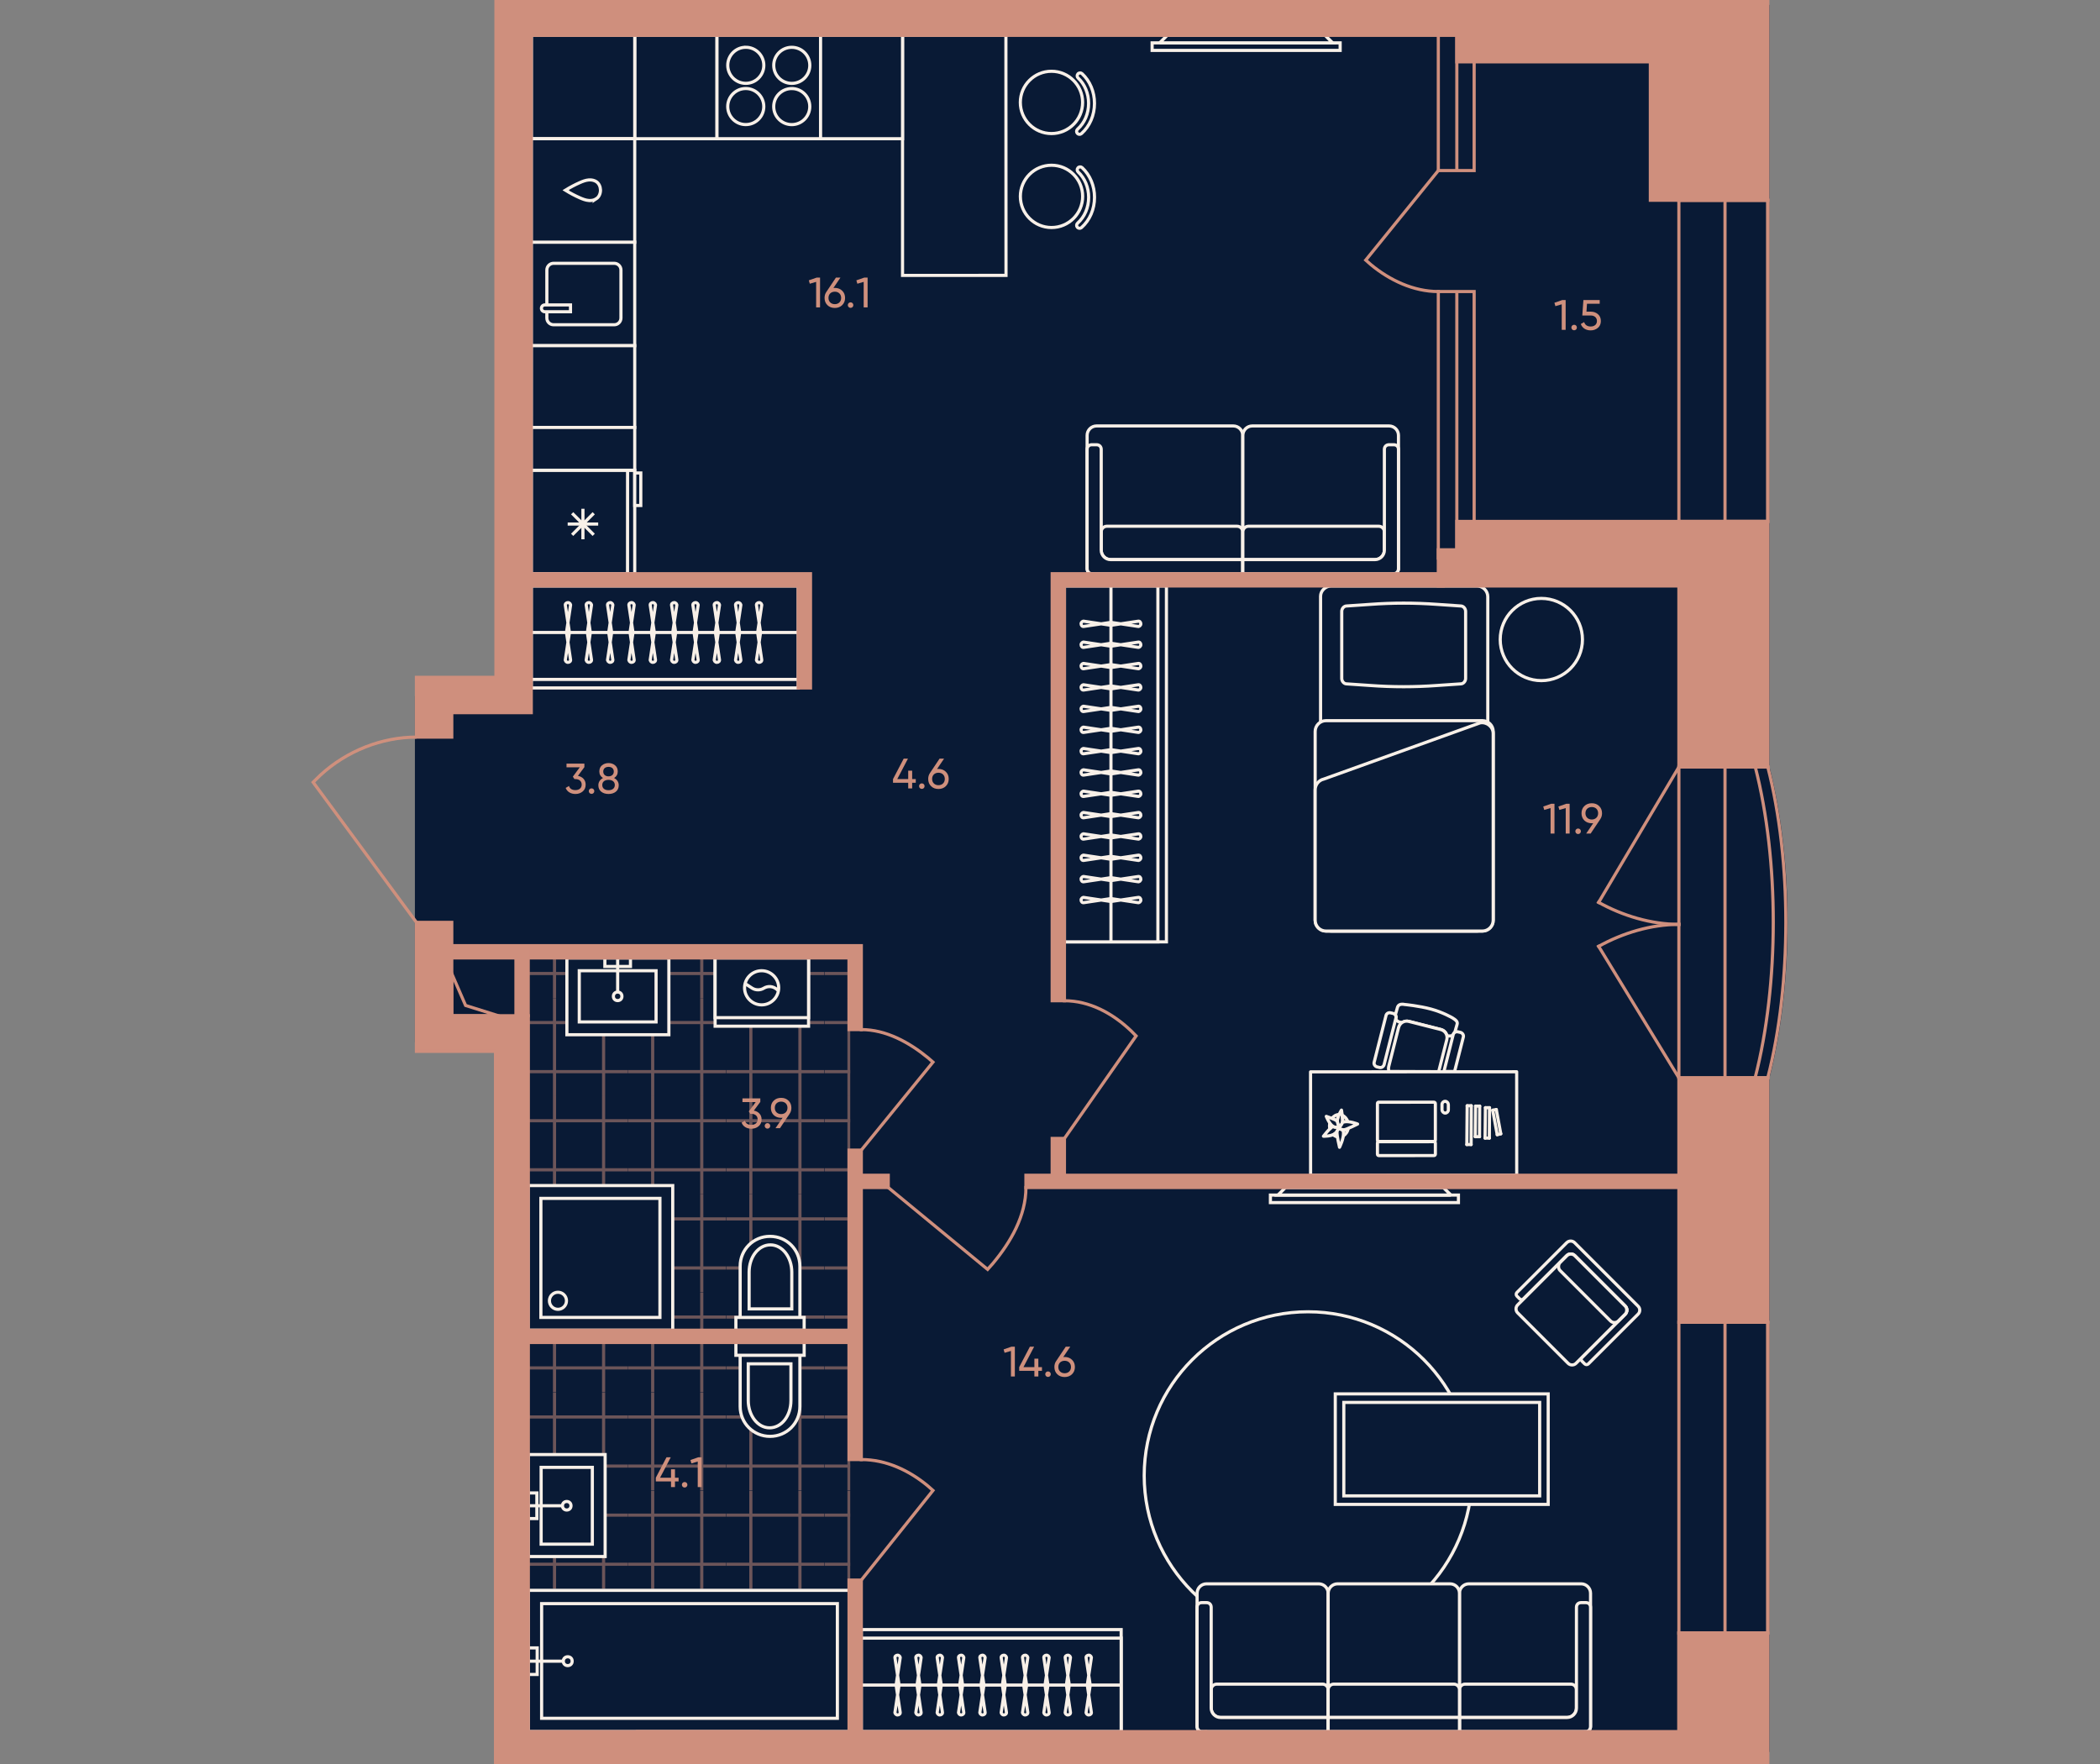 <?xml version="1.0" encoding="UTF-8"?><svg id="plan" xmlns="http://www.w3.org/2000/svg" xmlns:xlink="http://www.w3.org/1999/xlink" viewBox="0 0 500 420"><rect x="0" y="0" width="500" height="420" fill="#808080" stroke="none"/><defs><clipPath id="clippath"><rect x="120.128" y="319.641" width="82.354" height="92.646" fill="none"/></clipPath><clipPath id="clippath-1"><rect x="196.302" y="308.162" width="23.372" height="23.372" fill="none"/></clipPath><clipPath id="clippath-2"><rect x="196.302" y="331.535" width="23.372" height="23.372" fill="none"/></clipPath><clipPath id="clippath-3"><rect x="196.302" y="354.907" width="23.372" height="23.372" fill="none"/></clipPath><clipPath id="clippath-4"><rect x="196.302" y="378.279" width="23.372" height="23.372" fill="none"/></clipPath><clipPath id="clippath-5"><rect x="196.302" y="401.652" width="23.372" height="23.372" fill="none"/></clipPath><clipPath id="clippath-6"><rect x="172.93" y="308.162" width="23.372" height="23.372" fill="none"/></clipPath><clipPath id="clippath-7"><rect x="172.93" y="331.535" width="23.372" height="23.372" fill="none"/></clipPath><clipPath id="clippath-8"><rect x="172.93" y="354.907" width="23.372" height="23.372" fill="none"/></clipPath><clipPath id="clippath-9"><rect x="172.93" y="378.279" width="23.372" height="23.372" fill="none"/></clipPath><clipPath id="clippath-10"><rect x="172.93" y="401.652" width="23.372" height="23.372" fill="none"/></clipPath><clipPath id="clippath-11"><rect x="149.557" y="308.162" width="23.372" height="23.372" fill="none"/></clipPath><clipPath id="clippath-12"><rect x="149.557" y="331.535" width="23.372" height="23.372" fill="none"/></clipPath><clipPath id="clippath-13"><rect x="149.557" y="354.907" width="23.372" height="23.372" fill="none"/></clipPath><clipPath id="clippath-14"><rect x="149.557" y="378.279" width="23.372" height="23.372" fill="none"/></clipPath><clipPath id="clippath-15"><rect x="149.557" y="401.652" width="23.372" height="23.372" fill="none"/></clipPath><clipPath id="clippath-16"><rect x="126.185" y="308.162" width="23.372" height="23.372" fill="none"/></clipPath><clipPath id="clippath-17"><rect x="126.185" y="331.535" width="23.372" height="23.372" fill="none"/></clipPath><clipPath id="clippath-18"><rect x="126.185" y="354.907" width="23.372" height="23.372" fill="none"/></clipPath><clipPath id="clippath-19"><rect x="126.185" y="378.279" width="23.372" height="23.372" fill="none"/></clipPath><clipPath id="clippath-20"><rect x="126.185" y="401.652" width="23.372" height="23.372" fill="none"/></clipPath><clipPath id="clippath-21"><rect x="102.813" y="308.162" width="23.372" height="23.372" fill="none"/></clipPath><clipPath id="clippath-22"><rect x="102.813" y="331.535" width="23.372" height="23.372" fill="none"/></clipPath><clipPath id="clippath-23"><rect x="102.813" y="354.907" width="23.372" height="23.372" fill="none"/></clipPath><clipPath id="clippath-24"><rect x="102.813" y="378.279" width="23.372" height="23.372" fill="none"/></clipPath><clipPath id="clippath-25"><rect x="102.813" y="401.652" width="23.372" height="23.372" fill="none"/></clipPath><clipPath id="clippath-26"><polygon points="120.128 318.377 202.482 318.377 202.482 227.122 124.415 227.122 124.415 242.04 120.128 242.04 120.128 318.377" fill="none"/></clipPath><clipPath id="clippath-27"><rect x="196.302" y="214.252" width="23.372" height="23.372" fill="none"/></clipPath><clipPath id="clippath-28"><rect x="196.302" y="237.625" width="23.372" height="23.372" fill="none"/></clipPath><clipPath id="clippath-29"><rect x="196.302" y="260.997" width="23.372" height="23.372" fill="none"/></clipPath><clipPath id="clippath-30"><rect x="196.302" y="284.369" width="23.372" height="23.372" fill="none"/></clipPath><clipPath id="clippath-31"><rect x="196.302" y="307.742" width="23.372" height="23.372" fill="none"/></clipPath><clipPath id="clippath-32"><rect x="172.93" y="214.252" width="23.372" height="23.372" fill="none"/></clipPath><clipPath id="clippath-33"><rect x="172.93" y="237.625" width="23.372" height="23.372" fill="none"/></clipPath><clipPath id="clippath-34"><rect x="172.93" y="260.997" width="23.372" height="23.372" fill="none"/></clipPath><clipPath id="clippath-35"><rect x="172.93" y="284.369" width="23.372" height="23.372" fill="none"/></clipPath><clipPath id="clippath-36"><rect x="172.93" y="307.742" width="23.372" height="23.372" fill="none"/></clipPath><clipPath id="clippath-37"><rect x="149.557" y="214.252" width="23.372" height="23.372" fill="none"/></clipPath><clipPath id="clippath-38"><rect x="149.557" y="237.625" width="23.372" height="23.372" fill="none"/></clipPath><clipPath id="clippath-39"><rect x="149.557" y="260.997" width="23.372" height="23.372" fill="none"/></clipPath><clipPath id="clippath-40"><rect x="149.557" y="284.369" width="23.372" height="23.372" fill="none"/></clipPath><clipPath id="clippath-41"><rect x="149.557" y="307.742" width="23.372" height="23.372" fill="none"/></clipPath><clipPath id="clippath-42"><rect x="126.185" y="214.252" width="23.372" height="23.372" fill="none"/></clipPath><clipPath id="clippath-43"><rect x="126.185" y="237.625" width="23.372" height="23.372" fill="none"/></clipPath><clipPath id="clippath-44"><rect x="126.185" y="260.997" width="23.372" height="23.372" fill="none"/></clipPath><clipPath id="clippath-45"><rect x="126.185" y="284.369" width="23.372" height="23.372" fill="none"/></clipPath><clipPath id="clippath-46"><rect x="126.185" y="307.742" width="23.372" height="23.372" fill="none"/></clipPath><clipPath id="clippath-47"><rect x="102.813" y="214.252" width="23.372" height="23.372" fill="none"/></clipPath><clipPath id="clippath-48"><rect x="102.813" y="237.625" width="23.372" height="23.372" fill="none"/></clipPath><clipPath id="clippath-49"><rect x="102.813" y="260.997" width="23.372" height="23.372" fill="none"/></clipPath><clipPath id="clippath-50"><rect x="102.813" y="284.369" width="23.372" height="23.372" fill="none"/></clipPath><clipPath id="clippath-51"><rect x="102.813" y="307.742" width="23.372" height="23.372" fill="none"/></clipPath></defs><g id="Floor"><g><path d="m420.904,182.519V1.521H122.845v164.567h-23.695v81.707h21.755v168.968h300v-160.036c5.795-22.503,5.79-51.632,0-74.208Z" fill="#091a35"/><path d="m421.271,417.128H120.541v-168.968h-21.755v-82.436h23.695V1.156h298.79v181.318c5.789,22.62,5.792,51.775,0,74.299v160.355Zm-300-.73h299.269l.011-159.762c5.777-22.436,5.777-51.493,0-74.026l-.011-.091V1.886H123.211v164.567h-23.695v80.976h21.755v168.968Z" fill="#091a35"/></g><g id="Wet_Floor"><g clip-path="url(#clippath)"><g clip-path="url(#clippath-1)"><g opacity=".5"><line x1="219.674" y1="314.005" x2="196.302" y2="314.005" fill="none" stroke="#cf8f7d" stroke-width=".75"/><line x1="196.302" y1="325.692" x2="219.674" y2="325.692" fill="none" stroke="#cf8f7d" stroke-width=".75"/><line x1="202.145" y1="308.162" x2="202.145" y2="331.535" fill="none" stroke="#cf8f7d" stroke-width=".75"/><line x1="213.831" y1="331.535" x2="213.831" y2="308.162" fill="none" stroke="#cf8f7d" stroke-width=".75"/></g></g><g clip-path="url(#clippath-2)"><g opacity=".5"><line x1="219.674" y1="337.378" x2="196.302" y2="337.378" fill="none" stroke="#cf8f7d" stroke-width=".75"/><line x1="196.302" y1="349.064" x2="219.674" y2="349.064" fill="none" stroke="#cf8f7d" stroke-width=".75"/><line x1="202.145" y1="331.535" x2="202.145" y2="354.907" fill="none" stroke="#cf8f7d" stroke-width=".75"/><line x1="213.831" y1="354.907" x2="213.831" y2="331.535" fill="none" stroke="#cf8f7d" stroke-width=".75"/></g></g><g clip-path="url(#clippath-3)"><g opacity=".5"><line x1="219.674" y1="360.75" x2="196.302" y2="360.75" fill="none" stroke="#cf8f7d" stroke-width=".75"/><line x1="196.302" y1="372.436" x2="219.674" y2="372.436" fill="none" stroke="#cf8f7d" stroke-width=".75"/><line x1="202.145" y1="354.907" x2="202.145" y2="378.279" fill="none" stroke="#cf8f7d" stroke-width=".75"/><line x1="213.831" y1="378.279" x2="213.831" y2="354.907" fill="none" stroke="#cf8f7d" stroke-width=".75"/></g></g><g clip-path="url(#clippath-4)"><g opacity=".5"><line x1="219.674" y1="384.122" x2="196.302" y2="384.122" fill="none" stroke="#cf8f7d" stroke-width=".75"/><line x1="196.302" y1="395.808" x2="219.674" y2="395.808" fill="none" stroke="#cf8f7d" stroke-width=".75"/><line x1="202.145" y1="378.279" x2="202.145" y2="401.651" fill="none" stroke="#cf8f7d" stroke-width=".75"/><line x1="213.831" y1="401.651" x2="213.831" y2="378.279" fill="none" stroke="#cf8f7d" stroke-width=".75"/></g></g><g clip-path="url(#clippath-5)"><g opacity=".5"><line x1="219.674" y1="407.495" x2="196.302" y2="407.495" fill="none" stroke="#cf8f7d" stroke-width=".75"/><line x1="196.302" y1="419.181" x2="219.674" y2="419.181" fill="none" stroke="#cf8f7d" stroke-width=".75"/><line x1="202.145" y1="401.651" x2="202.145" y2="425.024" fill="none" stroke="#cf8f7d" stroke-width=".75"/><line x1="213.831" y1="425.024" x2="213.831" y2="401.651" fill="none" stroke="#cf8f7d" stroke-width=".75"/></g></g><g clip-path="url(#clippath-6)"><g opacity=".5"><line x1="196.302" y1="314.005" x2="172.93" y2="314.005" fill="none" stroke="#cf8f7d" stroke-width=".75"/><line x1="172.93" y1="325.692" x2="196.302" y2="325.692" fill="none" stroke="#cf8f7d" stroke-width=".75"/><line x1="178.773" y1="308.162" x2="178.773" y2="331.535" fill="none" stroke="#cf8f7d" stroke-width=".75"/><line x1="190.459" y1="331.535" x2="190.459" y2="308.162" fill="none" stroke="#cf8f7d" stroke-width=".75"/></g></g><g clip-path="url(#clippath-7)"><g opacity=".5"><line x1="196.302" y1="337.378" x2="172.93" y2="337.378" fill="none" stroke="#cf8f7d" stroke-width=".75"/><line x1="172.93" y1="349.064" x2="196.302" y2="349.064" fill="none" stroke="#cf8f7d" stroke-width=".75"/><line x1="178.773" y1="331.535" x2="178.773" y2="354.907" fill="none" stroke="#cf8f7d" stroke-width=".75"/><line x1="190.459" y1="354.907" x2="190.459" y2="331.535" fill="none" stroke="#cf8f7d" stroke-width=".75"/></g></g><g clip-path="url(#clippath-8)"><g opacity=".5"><line x1="196.302" y1="360.75" x2="172.93" y2="360.75" fill="none" stroke="#cf8f7d" stroke-width=".75"/><line x1="172.93" y1="372.436" x2="196.302" y2="372.436" fill="none" stroke="#cf8f7d" stroke-width=".75"/><line x1="178.773" y1="354.907" x2="178.773" y2="378.279" fill="none" stroke="#cf8f7d" stroke-width=".75"/><line x1="190.459" y1="378.279" x2="190.459" y2="354.907" fill="none" stroke="#cf8f7d" stroke-width=".75"/></g></g><g clip-path="url(#clippath-9)"><g opacity=".5"><line x1="196.302" y1="384.122" x2="172.93" y2="384.122" fill="none" stroke="#cf8f7d" stroke-width=".75"/><line x1="172.93" y1="395.808" x2="196.302" y2="395.808" fill="none" stroke="#cf8f7d" stroke-width=".75"/><line x1="178.773" y1="378.279" x2="178.773" y2="401.651" fill="none" stroke="#cf8f7d" stroke-width=".75"/><line x1="190.459" y1="401.651" x2="190.459" y2="378.279" fill="none" stroke="#cf8f7d" stroke-width=".75"/></g></g><g clip-path="url(#clippath-10)"><g opacity=".5"><line x1="196.302" y1="407.495" x2="172.93" y2="407.495" fill="none" stroke="#cf8f7d" stroke-width=".75"/><line x1="172.93" y1="419.181" x2="196.302" y2="419.181" fill="none" stroke="#cf8f7d" stroke-width=".75"/><line x1="178.773" y1="401.651" x2="178.773" y2="425.024" fill="none" stroke="#cf8f7d" stroke-width=".75"/><line x1="190.459" y1="425.024" x2="190.459" y2="401.651" fill="none" stroke="#cf8f7d" stroke-width=".75"/></g></g><g clip-path="url(#clippath-11)"><g opacity=".5"><line x1="172.93" y1="314.005" x2="149.557" y2="314.005" fill="none" stroke="#cf8f7d" stroke-width=".75"/><line x1="149.557" y1="325.692" x2="172.93" y2="325.692" fill="none" stroke="#cf8f7d" stroke-width=".75"/><line x1="155.4" y1="308.162" x2="155.4" y2="331.535" fill="none" stroke="#cf8f7d" stroke-width=".75"/><line x1="167.087" y1="331.535" x2="167.087" y2="308.162" fill="none" stroke="#cf8f7d" stroke-width=".75"/></g></g><g clip-path="url(#clippath-12)"><g opacity=".5"><line x1="172.93" y1="337.378" x2="149.557" y2="337.378" fill="none" stroke="#cf8f7d" stroke-width=".75"/><line x1="149.557" y1="349.064" x2="172.93" y2="349.064" fill="none" stroke="#cf8f7d" stroke-width=".75"/><line x1="155.4" y1="331.535" x2="155.4" y2="354.907" fill="none" stroke="#cf8f7d" stroke-width=".75"/><line x1="167.087" y1="354.907" x2="167.087" y2="331.535" fill="none" stroke="#cf8f7d" stroke-width=".75"/></g></g><g clip-path="url(#clippath-13)"><g opacity=".5"><line x1="172.93" y1="360.75" x2="149.557" y2="360.75" fill="none" stroke="#cf8f7d" stroke-width=".75"/><line x1="149.557" y1="372.436" x2="172.93" y2="372.436" fill="none" stroke="#cf8f7d" stroke-width=".75"/><line x1="155.4" y1="354.907" x2="155.4" y2="378.279" fill="none" stroke="#cf8f7d" stroke-width=".75"/><line x1="167.087" y1="378.279" x2="167.087" y2="354.907" fill="none" stroke="#cf8f7d" stroke-width=".75"/></g></g><g clip-path="url(#clippath-14)"><g opacity=".5"><line x1="172.93" y1="384.122" x2="149.557" y2="384.122" fill="none" stroke="#cf8f7d" stroke-width=".75"/><line x1="149.557" y1="395.808" x2="172.93" y2="395.808" fill="none" stroke="#cf8f7d" stroke-width=".75"/><line x1="155.4" y1="378.279" x2="155.4" y2="401.651" fill="none" stroke="#cf8f7d" stroke-width=".75"/><line x1="167.087" y1="401.651" x2="167.087" y2="378.279" fill="none" stroke="#cf8f7d" stroke-width=".75"/></g></g><g clip-path="url(#clippath-15)"><g opacity=".5"><line x1="172.93" y1="407.495" x2="149.557" y2="407.495" fill="none" stroke="#cf8f7d" stroke-width=".75"/><line x1="149.557" y1="419.181" x2="172.93" y2="419.181" fill="none" stroke="#cf8f7d" stroke-width=".75"/><line x1="155.4" y1="401.651" x2="155.4" y2="425.024" fill="none" stroke="#cf8f7d" stroke-width=".75"/><line x1="167.087" y1="425.024" x2="167.087" y2="401.651" fill="none" stroke="#cf8f7d" stroke-width=".75"/></g></g><g clip-path="url(#clippath-16)"><g opacity=".5"><line x1="149.557" y1="314.005" x2="126.185" y2="314.005" fill="none" stroke="#cf8f7d" stroke-width=".75"/><line x1="126.185" y1="325.692" x2="149.557" y2="325.692" fill="none" stroke="#cf8f7d" stroke-width=".75"/><line x1="132.028" y1="308.162" x2="132.028" y2="331.535" fill="none" stroke="#cf8f7d" stroke-width=".75"/><line x1="143.714" y1="331.535" x2="143.714" y2="308.162" fill="none" stroke="#cf8f7d" stroke-width=".75"/></g></g><g clip-path="url(#clippath-17)"><g opacity=".5"><line x1="149.557" y1="337.378" x2="126.185" y2="337.378" fill="none" stroke="#cf8f7d" stroke-width=".75"/><line x1="126.185" y1="349.064" x2="149.557" y2="349.064" fill="none" stroke="#cf8f7d" stroke-width=".75"/><line x1="132.028" y1="331.535" x2="132.028" y2="354.907" fill="none" stroke="#cf8f7d" stroke-width=".75"/><line x1="143.714" y1="354.907" x2="143.714" y2="331.535" fill="none" stroke="#cf8f7d" stroke-width=".75"/></g></g><g clip-path="url(#clippath-18)"><g opacity=".5"><line x1="149.557" y1="360.75" x2="126.185" y2="360.75" fill="none" stroke="#cf8f7d" stroke-width=".75"/><line x1="126.185" y1="372.436" x2="149.557" y2="372.436" fill="none" stroke="#cf8f7d" stroke-width=".75"/><line x1="132.028" y1="354.907" x2="132.028" y2="378.279" fill="none" stroke="#cf8f7d" stroke-width=".75"/><line x1="143.714" y1="378.279" x2="143.714" y2="354.907" fill="none" stroke="#cf8f7d" stroke-width=".75"/></g></g><g clip-path="url(#clippath-19)"><g opacity=".5"><line x1="149.557" y1="384.122" x2="126.185" y2="384.122" fill="none" stroke="#cf8f7d" stroke-width=".75"/><line x1="126.185" y1="395.808" x2="149.557" y2="395.808" fill="none" stroke="#cf8f7d" stroke-width=".75"/><line x1="132.028" y1="378.279" x2="132.028" y2="401.651" fill="none" stroke="#cf8f7d" stroke-width=".75"/><line x1="143.714" y1="401.651" x2="143.714" y2="378.279" fill="none" stroke="#cf8f7d" stroke-width=".75"/></g></g><g clip-path="url(#clippath-20)"><g opacity=".5"><line x1="149.557" y1="407.495" x2="126.185" y2="407.495" fill="none" stroke="#cf8f7d" stroke-width=".75"/><line x1="126.185" y1="419.181" x2="149.557" y2="419.181" fill="none" stroke="#cf8f7d" stroke-width=".75"/><line x1="132.028" y1="401.651" x2="132.028" y2="425.024" fill="none" stroke="#cf8f7d" stroke-width=".75"/><line x1="143.714" y1="425.024" x2="143.714" y2="401.651" fill="none" stroke="#cf8f7d" stroke-width=".75"/></g></g><g clip-path="url(#clippath-21)"><g opacity=".5"><line x1="126.185" y1="314.005" x2="102.813" y2="314.005" fill="none" stroke="#cf8f7d" stroke-width=".75"/><line x1="102.813" y1="325.692" x2="126.185" y2="325.692" fill="none" stroke="#cf8f7d" stroke-width=".75"/><line x1="108.656" y1="308.162" x2="108.656" y2="331.535" fill="none" stroke="#cf8f7d" stroke-width=".75"/><line x1="120.342" y1="331.535" x2="120.342" y2="308.162" fill="none" stroke="#cf8f7d" stroke-width=".75"/></g></g><g clip-path="url(#clippath-22)"><g opacity=".5"><line x1="126.185" y1="337.378" x2="102.813" y2="337.378" fill="none" stroke="#cf8f7d" stroke-width=".75"/><line x1="102.813" y1="349.064" x2="126.185" y2="349.064" fill="none" stroke="#cf8f7d" stroke-width=".75"/><line x1="108.656" y1="331.535" x2="108.656" y2="354.907" fill="none" stroke="#cf8f7d" stroke-width=".75"/><line x1="120.342" y1="354.907" x2="120.342" y2="331.535" fill="none" stroke="#cf8f7d" stroke-width=".75"/></g></g><g clip-path="url(#clippath-23)"><g opacity=".5"><line x1="126.185" y1="360.75" x2="102.813" y2="360.75" fill="none" stroke="#cf8f7d" stroke-width=".75"/><line x1="102.813" y1="372.436" x2="126.185" y2="372.436" fill="none" stroke="#cf8f7d" stroke-width=".75"/><line x1="108.656" y1="354.907" x2="108.656" y2="378.279" fill="none" stroke="#cf8f7d" stroke-width=".75"/><line x1="120.342" y1="378.279" x2="120.342" y2="354.907" fill="none" stroke="#cf8f7d" stroke-width=".75"/></g></g><g clip-path="url(#clippath-24)"><g opacity=".5"><line x1="126.185" y1="384.122" x2="102.813" y2="384.122" fill="none" stroke="#cf8f7d" stroke-width=".75"/><line x1="102.813" y1="395.808" x2="126.185" y2="395.808" fill="none" stroke="#cf8f7d" stroke-width=".75"/><line x1="108.656" y1="378.279" x2="108.656" y2="401.651" fill="none" stroke="#cf8f7d" stroke-width=".75"/><line x1="120.342" y1="401.651" x2="120.342" y2="378.279" fill="none" stroke="#cf8f7d" stroke-width=".75"/></g></g><g clip-path="url(#clippath-25)"><g opacity=".5"><line x1="126.185" y1="407.495" x2="102.813" y2="407.495" fill="none" stroke="#cf8f7d" stroke-width=".75"/><line x1="102.813" y1="419.181" x2="126.185" y2="419.181" fill="none" stroke="#cf8f7d" stroke-width=".75"/><line x1="108.656" y1="401.651" x2="108.656" y2="425.024" fill="none" stroke="#cf8f7d" stroke-width=".75"/><line x1="120.342" y1="425.024" x2="120.342" y2="401.651" fill="none" stroke="#cf8f7d" stroke-width=".75"/></g></g></g></g><g id="Wet_Floor-2"><g clip-path="url(#clippath-26)"><g clip-path="url(#clippath-27)"><g opacity=".5"><line x1="219.674" y1="220.095" x2="196.302" y2="220.095" fill="none" stroke="#cf8f7d" stroke-width=".75"/><line x1="196.302" y1="231.782" x2="219.674" y2="231.782" fill="none" stroke="#cf8f7d" stroke-width=".75"/><line x1="202.145" y1="214.252" x2="202.145" y2="237.625" fill="none" stroke="#cf8f7d" stroke-width=".75"/><line x1="213.831" y1="237.625" x2="213.831" y2="214.252" fill="none" stroke="#cf8f7d" stroke-width=".75"/></g></g><g clip-path="url(#clippath-28)"><g opacity=".5"><line x1="219.674" y1="243.468" x2="196.302" y2="243.468" fill="none" stroke="#cf8f7d" stroke-width=".75"/><line x1="196.302" y1="255.154" x2="219.674" y2="255.154" fill="none" stroke="#cf8f7d" stroke-width=".75"/><line x1="202.145" y1="237.625" x2="202.145" y2="260.997" fill="none" stroke="#cf8f7d" stroke-width=".75"/><line x1="213.831" y1="260.997" x2="213.831" y2="237.625" fill="none" stroke="#cf8f7d" stroke-width=".75"/></g></g><g clip-path="url(#clippath-29)"><g opacity=".5"><line x1="219.674" y1="266.84" x2="196.302" y2="266.84" fill="none" stroke="#cf8f7d" stroke-width=".75"/><line x1="196.302" y1="278.526" x2="219.674" y2="278.526" fill="none" stroke="#cf8f7d" stroke-width=".75"/><line x1="202.145" y1="260.997" x2="202.145" y2="284.369" fill="none" stroke="#cf8f7d" stroke-width=".75"/><line x1="213.831" y1="284.369" x2="213.831" y2="260.997" fill="none" stroke="#cf8f7d" stroke-width=".75"/></g></g><g clip-path="url(#clippath-30)"><g opacity=".5"><line x1="219.674" y1="290.212" x2="196.302" y2="290.212" fill="none" stroke="#cf8f7d" stroke-width=".75"/><line x1="196.302" y1="301.899" x2="219.674" y2="301.899" fill="none" stroke="#cf8f7d" stroke-width=".75"/><line x1="202.145" y1="284.369" x2="202.145" y2="307.742" fill="none" stroke="#cf8f7d" stroke-width=".75"/><line x1="213.831" y1="307.742" x2="213.831" y2="284.369" fill="none" stroke="#cf8f7d" stroke-width=".75"/></g></g><g clip-path="url(#clippath-31)"><g opacity=".5"><line x1="219.674" y1="313.585" x2="196.302" y2="313.585" fill="none" stroke="#cf8f7d" stroke-width=".75"/><line x1="196.302" y1="325.271" x2="219.674" y2="325.271" fill="none" stroke="#cf8f7d" stroke-width=".75"/><line x1="202.145" y1="307.742" x2="202.145" y2="331.114" fill="none" stroke="#cf8f7d" stroke-width=".75"/><line x1="213.831" y1="331.114" x2="213.831" y2="307.742" fill="none" stroke="#cf8f7d" stroke-width=".75"/></g></g><g clip-path="url(#clippath-32)"><g opacity=".5"><line x1="196.302" y1="220.095" x2="172.93" y2="220.095" fill="none" stroke="#cf8f7d" stroke-width=".75"/><line x1="172.93" y1="231.782" x2="196.302" y2="231.782" fill="none" stroke="#cf8f7d" stroke-width=".75"/><line x1="178.773" y1="214.252" x2="178.773" y2="237.625" fill="none" stroke="#cf8f7d" stroke-width=".75"/><line x1="190.459" y1="237.625" x2="190.459" y2="214.252" fill="none" stroke="#cf8f7d" stroke-width=".75"/></g></g><g clip-path="url(#clippath-33)"><g opacity=".5"><line x1="196.302" y1="243.468" x2="172.93" y2="243.468" fill="none" stroke="#cf8f7d" stroke-width=".75"/><line x1="172.93" y1="255.154" x2="196.302" y2="255.154" fill="none" stroke="#cf8f7d" stroke-width=".75"/><line x1="178.773" y1="237.625" x2="178.773" y2="260.997" fill="none" stroke="#cf8f7d" stroke-width=".75"/><line x1="190.459" y1="260.997" x2="190.459" y2="237.625" fill="none" stroke="#cf8f7d" stroke-width=".75"/></g></g><g clip-path="url(#clippath-34)"><g opacity=".5"><line x1="196.302" y1="266.84" x2="172.93" y2="266.84" fill="none" stroke="#cf8f7d" stroke-width=".75"/><line x1="172.93" y1="278.526" x2="196.302" y2="278.526" fill="none" stroke="#cf8f7d" stroke-width=".75"/><line x1="178.773" y1="260.997" x2="178.773" y2="284.369" fill="none" stroke="#cf8f7d" stroke-width=".75"/><line x1="190.459" y1="284.369" x2="190.459" y2="260.997" fill="none" stroke="#cf8f7d" stroke-width=".75"/></g></g><g clip-path="url(#clippath-35)"><g opacity=".5"><line x1="196.302" y1="290.212" x2="172.93" y2="290.212" fill="none" stroke="#cf8f7d" stroke-width=".75"/><line x1="172.93" y1="301.899" x2="196.302" y2="301.899" fill="none" stroke="#cf8f7d" stroke-width=".75"/><line x1="178.773" y1="284.369" x2="178.773" y2="307.742" fill="none" stroke="#cf8f7d" stroke-width=".75"/><line x1="190.459" y1="307.742" x2="190.459" y2="284.369" fill="none" stroke="#cf8f7d" stroke-width=".75"/></g></g><g clip-path="url(#clippath-36)"><g opacity=".5"><line x1="196.302" y1="313.585" x2="172.93" y2="313.585" fill="none" stroke="#cf8f7d" stroke-width=".75"/><line x1="172.93" y1="325.271" x2="196.302" y2="325.271" fill="none" stroke="#cf8f7d" stroke-width=".75"/><line x1="178.773" y1="307.742" x2="178.773" y2="331.114" fill="none" stroke="#cf8f7d" stroke-width=".75"/><line x1="190.459" y1="331.114" x2="190.459" y2="307.742" fill="none" stroke="#cf8f7d" stroke-width=".75"/></g></g><g clip-path="url(#clippath-37)"><g opacity=".5"><line x1="172.93" y1="220.095" x2="149.557" y2="220.095" fill="none" stroke="#cf8f7d" stroke-width=".75"/><line x1="149.557" y1="231.782" x2="172.93" y2="231.782" fill="none" stroke="#cf8f7d" stroke-width=".75"/><line x1="155.4" y1="214.252" x2="155.4" y2="237.625" fill="none" stroke="#cf8f7d" stroke-width=".75"/><line x1="167.087" y1="237.625" x2="167.087" y2="214.252" fill="none" stroke="#cf8f7d" stroke-width=".75"/></g></g><g clip-path="url(#clippath-38)"><g opacity=".5"><line x1="172.93" y1="243.468" x2="149.557" y2="243.468" fill="none" stroke="#cf8f7d" stroke-width=".75"/><line x1="149.557" y1="255.154" x2="172.93" y2="255.154" fill="none" stroke="#cf8f7d" stroke-width=".75"/><line x1="155.4" y1="237.625" x2="155.4" y2="260.997" fill="none" stroke="#cf8f7d" stroke-width=".75"/><line x1="167.087" y1="260.997" x2="167.087" y2="237.625" fill="none" stroke="#cf8f7d" stroke-width=".75"/></g></g><g clip-path="url(#clippath-39)"><g opacity=".5"><line x1="172.93" y1="266.84" x2="149.557" y2="266.84" fill="none" stroke="#cf8f7d" stroke-width=".75"/><line x1="149.557" y1="278.526" x2="172.93" y2="278.526" fill="none" stroke="#cf8f7d" stroke-width=".75"/><line x1="155.4" y1="260.997" x2="155.4" y2="284.369" fill="none" stroke="#cf8f7d" stroke-width=".75"/><line x1="167.087" y1="284.369" x2="167.087" y2="260.997" fill="none" stroke="#cf8f7d" stroke-width=".75"/></g></g><g clip-path="url(#clippath-40)"><g opacity=".5"><line x1="172.93" y1="290.212" x2="149.557" y2="290.212" fill="none" stroke="#cf8f7d" stroke-width=".75"/><line x1="149.557" y1="301.899" x2="172.93" y2="301.899" fill="none" stroke="#cf8f7d" stroke-width=".75"/><line x1="155.4" y1="284.369" x2="155.4" y2="307.742" fill="none" stroke="#cf8f7d" stroke-width=".75"/><line x1="167.087" y1="307.742" x2="167.087" y2="284.369" fill="none" stroke="#cf8f7d" stroke-width=".75"/></g></g><g clip-path="url(#clippath-41)"><g opacity=".5"><line x1="172.93" y1="313.585" x2="149.557" y2="313.585" fill="none" stroke="#cf8f7d" stroke-width=".75"/><line x1="149.557" y1="325.271" x2="172.93" y2="325.271" fill="none" stroke="#cf8f7d" stroke-width=".75"/><line x1="155.4" y1="307.742" x2="155.4" y2="331.114" fill="none" stroke="#cf8f7d" stroke-width=".75"/><line x1="167.087" y1="331.114" x2="167.087" y2="307.742" fill="none" stroke="#cf8f7d" stroke-width=".75"/></g></g><g clip-path="url(#clippath-42)"><g opacity=".5"><line x1="149.557" y1="220.095" x2="126.185" y2="220.095" fill="none" stroke="#cf8f7d" stroke-width=".75"/><line x1="126.185" y1="231.782" x2="149.557" y2="231.782" fill="none" stroke="#cf8f7d" stroke-width=".75"/><line x1="132.028" y1="214.252" x2="132.028" y2="237.625" fill="none" stroke="#cf8f7d" stroke-width=".75"/><line x1="143.714" y1="237.625" x2="143.714" y2="214.252" fill="none" stroke="#cf8f7d" stroke-width=".75"/></g></g><g clip-path="url(#clippath-43)"><g opacity=".5"><line x1="149.557" y1="243.468" x2="126.185" y2="243.468" fill="none" stroke="#cf8f7d" stroke-width=".75"/><line x1="126.185" y1="255.154" x2="149.557" y2="255.154" fill="none" stroke="#cf8f7d" stroke-width=".75"/><line x1="132.028" y1="237.625" x2="132.028" y2="260.997" fill="none" stroke="#cf8f7d" stroke-width=".75"/><line x1="143.714" y1="260.997" x2="143.714" y2="237.625" fill="none" stroke="#cf8f7d" stroke-width=".75"/></g></g><g clip-path="url(#clippath-44)"><g opacity=".5"><line x1="149.557" y1="266.84" x2="126.185" y2="266.84" fill="none" stroke="#cf8f7d" stroke-width=".75"/><line x1="126.185" y1="278.526" x2="149.557" y2="278.526" fill="none" stroke="#cf8f7d" stroke-width=".75"/><line x1="132.028" y1="260.997" x2="132.028" y2="284.369" fill="none" stroke="#cf8f7d" stroke-width=".75"/><line x1="143.714" y1="284.369" x2="143.714" y2="260.997" fill="none" stroke="#cf8f7d" stroke-width=".75"/></g></g><g clip-path="url(#clippath-45)"><g opacity=".5"><line x1="149.557" y1="290.212" x2="126.185" y2="290.212" fill="none" stroke="#cf8f7d" stroke-width=".75"/><line x1="126.185" y1="301.899" x2="149.557" y2="301.899" fill="none" stroke="#cf8f7d" stroke-width=".75"/><line x1="132.028" y1="284.369" x2="132.028" y2="307.742" fill="none" stroke="#cf8f7d" stroke-width=".75"/><line x1="143.714" y1="307.742" x2="143.714" y2="284.369" fill="none" stroke="#cf8f7d" stroke-width=".75"/></g></g><g clip-path="url(#clippath-46)"><g opacity=".5"><line x1="149.557" y1="313.585" x2="126.185" y2="313.585" fill="none" stroke="#cf8f7d" stroke-width=".75"/><line x1="126.185" y1="325.271" x2="149.557" y2="325.271" fill="none" stroke="#cf8f7d" stroke-width=".75"/><line x1="132.028" y1="307.742" x2="132.028" y2="331.114" fill="none" stroke="#cf8f7d" stroke-width=".75"/><line x1="143.714" y1="331.114" x2="143.714" y2="307.742" fill="none" stroke="#cf8f7d" stroke-width=".75"/></g></g><g clip-path="url(#clippath-47)"><g opacity=".5"><line x1="126.185" y1="220.095" x2="102.813" y2="220.095" fill="none" stroke="#cf8f7d" stroke-width=".75"/><line x1="102.813" y1="231.782" x2="126.185" y2="231.782" fill="none" stroke="#cf8f7d" stroke-width=".75"/><line x1="108.656" y1="214.252" x2="108.656" y2="237.625" fill="none" stroke="#cf8f7d" stroke-width=".75"/><line x1="120.342" y1="237.625" x2="120.342" y2="214.252" fill="none" stroke="#cf8f7d" stroke-width=".75"/></g></g><g clip-path="url(#clippath-48)"><g opacity=".5"><line x1="126.185" y1="243.468" x2="102.813" y2="243.468" fill="none" stroke="#cf8f7d" stroke-width=".75"/><line x1="102.813" y1="255.154" x2="126.185" y2="255.154" fill="none" stroke="#cf8f7d" stroke-width=".75"/><line x1="108.656" y1="237.625" x2="108.656" y2="260.997" fill="none" stroke="#cf8f7d" stroke-width=".75"/><line x1="120.342" y1="260.997" x2="120.342" y2="237.625" fill="none" stroke="#cf8f7d" stroke-width=".75"/></g></g><g clip-path="url(#clippath-49)"><g opacity=".5"><line x1="126.185" y1="266.84" x2="102.813" y2="266.84" fill="none" stroke="#cf8f7d" stroke-width=".75"/><line x1="102.813" y1="278.526" x2="126.185" y2="278.526" fill="none" stroke="#cf8f7d" stroke-width=".75"/><line x1="108.656" y1="260.997" x2="108.656" y2="284.369" fill="none" stroke="#cf8f7d" stroke-width=".75"/><line x1="120.342" y1="284.369" x2="120.342" y2="260.997" fill="none" stroke="#cf8f7d" stroke-width=".75"/></g></g><g clip-path="url(#clippath-50)"><g opacity=".5"><line x1="126.185" y1="290.212" x2="102.813" y2="290.212" fill="none" stroke="#cf8f7d" stroke-width=".75"/><line x1="102.813" y1="301.899" x2="126.185" y2="301.899" fill="none" stroke="#cf8f7d" stroke-width=".75"/><line x1="108.656" y1="284.369" x2="108.656" y2="307.742" fill="none" stroke="#cf8f7d" stroke-width=".75"/><line x1="120.342" y1="307.742" x2="120.342" y2="284.369" fill="none" stroke="#cf8f7d" stroke-width=".75"/></g></g><g clip-path="url(#clippath-51)"><g opacity=".5"><line x1="126.185" y1="313.585" x2="102.813" y2="313.585" fill="none" stroke="#cf8f7d" stroke-width=".75"/><line x1="102.813" y1="325.271" x2="126.185" y2="325.271" fill="none" stroke="#cf8f7d" stroke-width=".75"/><line x1="108.656" y1="307.742" x2="108.656" y2="331.114" fill="none" stroke="#cf8f7d" stroke-width=".75"/><line x1="120.342" y1="331.114" x2="120.342" y2="307.742" fill="none" stroke="#cf8f7d" stroke-width=".75"/></g></g></g></g></g><g id="Furniture"><g id="Bathroom"><g id="WC"><g id="WC_2"><path d="m176.228,322.688h15.239v-3.048h-16.255v3.048h1.016Z" fill="#091a35"/><path d="m176.228,334.879c0,3.962,3.149,7.112,7.112,7.112s7.112-3.149,7.112-7.112v-12.191h-14.223v12.191Z" fill="#091a35"/><path d="m176.228,322.688h14.223m-14.223,0v12.191c0,3.962,3.149,7.112,7.112,7.112s7.112-3.149,7.112-7.112v-12.191m-14.223,0h-1.016v-3.048h16.255v3.048h-1.016" fill="#091a35" stroke="#f8f0e8" stroke-width=".75"/></g><path id="WC_3" d="m178.158,333.457c0,3.556,2.235,6.502,5.08,6.502s5.08-2.845,5.08-6.502v-8.737h-10.159v8.737Z" fill="#091a35" stroke="#f8f0e8" stroke-width=".75"/></g><g id="WC-2"><g id="WC_2-2"><path d="m190.451,313.672h-15.239v3.048h16.255v-3.048h-1.016Z" fill="#091a35"/><path d="m190.451,301.481c0-3.962-3.149-7.112-7.112-7.112s-7.112,3.149-7.112,7.112v12.191h14.223v-12.191Z" fill="#091a35"/><path d="m190.451,313.672h-14.223m14.223,0v-12.191c0-3.962-3.149-7.112-7.112-7.112s-7.112,3.149-7.112,7.112v12.191m14.223,0h1.016v3.048h-16.255v-3.048h1.016" fill="#091a35" stroke="#f8f0e8" stroke-width=".75"/></g><path id="WC_3-2" d="m188.521,302.903c0-3.556-2.235-6.502-5.08-6.502s-5.08,2.845-5.08,6.502v8.737h10.159v-8.737Z" fill="#091a35" stroke="#f8f0e8" stroke-width=".75"/></g><g id="Sinc"><rect id="Rectangle_105_2" x="125.794" y="346.322" width="18.287" height="24.281" fill="#091a35" stroke="#f8f0e8" stroke-width=".75"/><rect id="Rectangle_106_3" x="128.842" y="349.37" width="12.191" height="18.287" fill="#091a35" stroke="#f8f0e8" stroke-width=".75"/><g id="Tap_2"><rect id="Rectangle_106_4" x="125.794" y="355.466" width="2.032" height="6.096" fill="#091a35" stroke="#f8f0e8" stroke-width=".75"/><circle id="Ellipse_108_2" cx="134.938" cy="358.514" r="1.016" fill="#091a35" stroke="#f8f0e8" stroke-width=".75"/><path id="Vector_19_2" d="m133.922,358.514h-8.127" fill="#091a35" stroke="#f8f0e8" stroke-width=".75"/></g></g><g id="Sinc-2"><rect id="Rectangle_105_2-2" x="134.974" y="228.078" width="24.281" height="18.287" fill="#091a35" stroke="#f8f0e8" stroke-width=".75"/><rect id="Rectangle_106_3-2" x="137.92" y="231.126" width="18.287" height="12.191" fill="#091a35" stroke="#f8f0e8" stroke-width=".75"/><g id="Tap_2-2"><rect id="Rectangle_106_4-2" x="144.015" y="228.078" width="6.096" height="2.032" fill="#091a35" stroke="#f8f0e8" stroke-width=".75"/><circle id="Ellipse_108_2-2" cx="147.063" cy="237.221" r="1.016" fill="#091a35" stroke="#f8f0e8" stroke-width=".75"/><path id="Vector_19_2-2" d="m147.063,236.205v-8.127" fill="#091a35" stroke="#f8f0e8" stroke-width=".75"/></g></g><g id="Shower"><rect id="Rectangle_106_7" x="125.734" y="282.279" width="34.44" height="34.44" fill="#091a35" stroke="#f8f0e8" stroke-width=".75"/><rect id="Rectangle_107" x="128.782" y="285.327" width="28.345" height="28.345" fill="#091a35" stroke="#f8f0e8" stroke-width=".75"/><circle id="Ellipse_108_4" cx="132.845" cy="309.71" r="2.032" fill="#091a35" stroke="#f8f0e8" stroke-width=".75"/></g><g id="WM"><rect id="Rectangle_105_4" x="170.266" y="228.078" width="22.249" height="16.255" fill="#091a35" stroke="#f8f0e8" stroke-width=".75"/><rect id="Rectangle_106_8" x="170.266" y="228.078" width="22.249" height="14.223" fill="#091a35" stroke="#f8f0e8" stroke-width=".75"/><g id="Vector_3"><path d="m181.34,239.253c-2.235,0-4.064-1.829-4.064-4.064s1.829-4.064,4.064-4.064,4.064,1.829,4.064,4.064-1.829,4.064-4.064,4.064Z" fill="#091a35"/><path d="m177.377,234.173l1.727,1.117c.813.508,1.93.508,2.743,0,1.016-.61,2.235-.508,3.149.305l.338.338m-3.995,3.32c-2.235,0-4.064-1.829-4.064-4.064s1.829-4.064,4.064-4.064,4.064,1.829,4.064,4.064-1.829,4.064-4.064,4.064Z" fill="none" stroke="#f8f0e8" stroke-width=".75"/></g></g><g id="Bath"><rect id="Rectangle_105_3" x="125.794" y="378.652" width="76.743" height="33.628" fill="#091a35" stroke="#f8f0e8" stroke-width=".75"/><rect id="Rectangle_106_5" x="128.957" y="381.815" width="70.418" height="27.303" fill="#091a35" stroke="#f8f0e8" stroke-width=".75"/><g id="Tap_3"><rect id="Rectangle_106_6" x="125.794" y="392.356" width="2.108" height="6.325" fill="#091a35" stroke="#f8f0e8" stroke-width=".75"/><circle id="Ellipse_108_3" cx="135.176" cy="395.519" r="1.054" fill="#091a35" stroke="#f8f0e8" stroke-width=".75"/><path id="Vector_19_3" d="m134.122,395.519h-8.328" fill="#091a35" stroke="#f8f0e8" stroke-width=".75"/></g></g></g><g id="Kitchen"><g id="Kitchen-2"><g id="bar_counter"><g><circle cx="250.359" cy="46.758" r="7.415" fill="#091a35" stroke="#f8f0e8" stroke-width=".75"/><path d="m257.178,39.735c.171,0,.343.063.477.188,1.872,1.745,2.946,4.317,2.947,7.055.001,2.825-1.128,5.45-3.097,7.201-.29.257-.731.231-.988-.058-.257-.29-.23-.731.058-.988,1.671-1.484,2.628-3.727,2.627-6.154-.001-2.351-.912-4.55-2.501-6.033-.283-.264-.298-.707-.035-.988.138-.148.324-.223.511-.223Z" fill="#091a35" stroke="#f8f0e8" stroke-width=".75"/></g><g><circle cx="250.351" cy="24.384" r="7.415" fill="#091a35" stroke="#f8f0e8" stroke-width=".75"/><path d="m257.169,17.362c.171,0,.343.063.477.188,1.872,1.745,2.946,4.317,2.947,7.055.001,2.825-1.128,5.45-3.097,7.201-.29.257-.731.231-.988-.058-.257-.29-.23-.731.058-.988,1.671-1.484,2.628-3.727,2.627-6.154-.001-2.351-.912-4.55-2.501-6.033-.283-.264-.298-.707-.035-.988.138-.148.324-.223.511-.223Z" fill="#091a35" stroke="#f8f0e8" stroke-width=".75"/></g><polygon points="239.501 8.414 214.891 8.414 214.891 65.576 239.525 65.566 239.501 8.414" fill="#091a35" stroke="#f8f0e8" stroke-width=".75"/></g><g id="Oven"><rect x="170.674" y="8.414" width="24.699" height="24.612" fill="#091a35" stroke="#f8f0e8" stroke-width=".75"/><g><path d="m177.566,21.076c-2.371-.001-4.295,1.92-4.296,4.291-.001,2.371,1.92,4.295,4.291,4.296,2.371.001,4.295-1.92,4.296-4.291s-1.92-4.295-4.291-4.296Z" fill="#091a35" stroke="#f8f0e8" stroke-width=".75"/><path d="m188.513,21.083c-2.371-.002-4.295,1.92-4.296,4.291-.002,2.371,1.92,4.295,4.291,4.297,2.371.001,4.295-1.92,4.296-4.291.002-2.371-1.92-4.295-4.291-4.296Z" fill="#091a35" stroke="#f8f0e8" stroke-width=".75"/><path d="m177.572,11.257c-2.371-.001-4.295,1.92-4.296,4.291-.001,2.371,1.92,4.295,4.291,4.296s4.295-1.92,4.296-4.291c.001-2.371-1.92-4.295-4.291-4.297Z" fill="#091a35" stroke="#f8f0e8" stroke-width=".75"/><path d="m188.514,19.852c2.371.001,4.295-1.92,4.296-4.291.002-2.371-1.92-4.295-4.291-4.296-2.371-.001-4.295,1.92-4.296,4.291-.002,2.371,1.92,4.295,4.291,4.296Z" fill="#091a35" stroke="#f8f0e8" stroke-width=".75"/></g></g><g id="Fridge"><polygon points="126.496 136.576 151.128 136.588 151.128 111.961 126.508 111.961 126.496 136.576" fill="#091a35" stroke="#f8f0e8" stroke-width=".75"/><rect x="151.128" y="112.611" width="1.439" height="7.741" transform="translate(303.639 233.037) rotate(-179.972)" fill="#091a35" stroke="#f8f0e8" stroke-width=".75"/><polygon points="126.496 136.576 149.41 136.587 149.421 111.961 126.508 111.961 126.496 136.576" fill="#091a35" stroke="#f8f0e8" stroke-width=".75"/><g><line x1="138.796" y1="121.14" x2="138.792" y2="128.404" fill="#091a35" stroke="#f8f0e8" stroke-width=".75"/><line x1="135.162" y1="124.77" x2="142.426" y2="124.774" fill="#091a35" stroke="#f8f0e8" stroke-width=".75"/><line x1="136.225" y1="127.339" x2="141.364" y2="122.205" fill="#091a35" stroke="#f8f0e8" stroke-width=".75"/><line x1="141.361" y1="127.342" x2="136.227" y2="122.203" fill="#091a35" stroke="#f8f0e8" stroke-width=".75"/></g></g><g id="Sink"><rect x="126.481" y="57.664" width="24.663" height="24.632" transform="translate(68.836 208.794) rotate(-90.002)" fill="#091a35" stroke="#f8f0e8" stroke-width=".75"/><g><path d="m130.202,72.597l-0-8.302c0-.886.718-1.604,1.604-1.604l14.435-0c.886,0,1.604.718,1.604,1.604l0,11.425c0,.886-.718,1.604-1.604,1.604l-14.435 0c-.886,0-1.604-.718-1.604-1.604v-1.491" fill="#091a35" stroke="#f8f0e8" stroke-width=".75"/><path d="m135.832,74.228l-6.104 0c-.451,0-.816-.365-.816-.816,0-.451.365-.816.816-.816l6.104-0v1.631Z" fill="#091a35" stroke="#f8f0e8" stroke-width=".75"/></g></g><rect x="192.826" y="10.961" width="24.612" height="19.518" transform="translate(184.412 225.852) rotate(-90)" fill="#091a35" stroke="#f8f0e8" stroke-width=".75"/><rect x="148.595" y="10.947" width="24.612" height="19.545" transform="translate(140.181 181.621) rotate(-90)" fill="#091a35" stroke="#f8f0e8" stroke-width=".75"/><rect x="126.516" y="8.414" width="24.612" height="24.613" transform="translate(118.102 159.542) rotate(-90)" fill="#091a35" stroke="#f8f0e8" stroke-width=".75"/><polygon points="151.128 82.311 126.508 82.311 126.496 101.773 151.128 101.773 151.128 82.311" fill="#091a35" stroke="#f8f0e8" stroke-width=".75"/><rect x="126.499" y="101.773" width="24.63" height="10.187" fill="#091a35" stroke="#f8f0e8" stroke-width=".75"/><g id="Dishwasher"><rect x="126.497" y="33.026" width="24.631" height="24.623" transform="translate(277.625 90.675) rotate(180)" fill="#091a35" stroke="#f8f0e8" stroke-width=".75"/><path d="m141.958,47.341c.646-.416.988-1.195,1.013-1.96v-.183c-.026-.764-.368-1.544-1.014-1.959-.494-.318-1.103-.436-1.684-.403-.028.002-.055.004-.082.006-.749.059-1.464.339-2.152.644-1.168.517-2.3,1.116-3.385,1.79.009.006.019.01.029.015-.01.005-.02.009-.029.015,1.085.674,2.217,1.272,3.386,1.789.688.305,1.404.584,2.153.643.028.002.055.004.082.006.581.033,1.19-.086,1.684-.404Z" fill="#091a35" stroke="#f8f0e8" stroke-width=".75"/></g></g></g><g id="Sofa"><g id="TV_2"><rect id="Rectangle_116_2" x="274.314" y="10.208" width="44.769" height="1.794" fill="#091a35" stroke="#f8f0e8" stroke-width=".75"/><path id="Rectangle_117_2" d="m276.108,10.208h41.181l-1.794-1.794h-37.592l-1.794,1.794Z" fill="#091a35" stroke="#f8f0e8" stroke-width=".75"/></g><g id="TV_2-2"><rect id="Rectangle_116_2-2" x="302.479" y="284.54" width="44.769" height="1.794" fill="#091a35" stroke="#f8f0e8" stroke-width=".75"/><path id="Rectangle_117_2-2" d="m345.454,284.54h-41.181l1.794-1.794h37.592l1.794,1.794Z" fill="#091a35" stroke="#f8f0e8" stroke-width=".75"/></g><g id="Sofa-2"><path d="m258.839,135.364v-31.71c0-1.23,1.007-2.237,2.237-2.237h32.577c1.23,0,2.237,1.007,2.237,2.237v21.644s0,7.941,0,7.941v3.356h-35.932c-.671,0-1.118-.559-1.118-1.23Z" fill="#091a35" fill-rule="evenodd" stroke="#f8f0e8" stroke-width=".75"/><path id="Rectangle_113" d="m264.432,133.239h31.458v-6.6c0-.741-.601-1.342-1.342-1.342h-31.012c-.741,0-1.342.601-1.342,1.342v4.363c0,1.236,1.002,2.237,2.237,2.237Z" fill="#091a35" stroke="#f8f0e8" stroke-width=".75"/><g id="Union"><path d="m259.958,136.594c-.671,0-1.119-.559-1.119-1.23v-28.355c0-.671.447-1.119,1.119-1.119h1.119c.671,0,1.119.447,1.119,1.119v23.993c0,1.23,1.007,2.237,2.237,2.237h31.458v3.356h-35.932Z" fill="#091a35" fill-rule="evenodd" stroke="#f8f0e8" stroke-width=".75"/></g><path d="m332.969,135.364v-1.119s0-27.236,0-27.236v-3.356c0-1.23-1.007-2.237-2.237-2.237h-32.577c-1.23,0-2.237,1.007-2.237,2.237v32.941h35.932c.671,0,1.118-.559,1.118-1.23Z" fill="#091a35" fill-rule="evenodd" stroke="#f8f0e8" stroke-width=".75"/><path id="Rectangle_113-2" d="m327.376,133.239h-31.458v-6.6c0-.741.601-1.342,1.342-1.342h31.012c.741,0,1.342.601,1.342,1.342v4.363c0,1.236-1.002,2.237-2.237,2.237Z" fill="#091a35" stroke="#f8f0e8" stroke-width=".75"/><g id="Union-2"><path d="m331.85,136.594c.671,0,1.119-.559,1.119-1.23v-28.355c0-.671-.447-1.119-1.119-1.119h-1.119c-.671,0-1.119.447-1.119,1.119v23.993c0,1.23-1.007,2.237-2.237,2.237h-31.458v3.356h35.932Z" fill="#091a35" fill-rule="evenodd" stroke="#f8f0e8" stroke-width=".75"/></g></g><g id="Sofa-3"><circle id="Ellipse_110" cx="311.441" cy="351.339" r="39.012" fill="#091a35" stroke="#f8f0e8" stroke-width=".75"/><g id="Sofa-4"><path d="m378.7,411.05v-31.71c0-1.23-1.007-2.237-2.237-2.237h-26.733c-1.23,0-2.237,1.007-2.237,2.237v32.941h30.089c.671,0,1.118-.559,1.118-1.23Z" fill="#091a35" fill-rule="evenodd" stroke="#f8f0e8" stroke-width=".75"/><path id="Rectangle_113-3" d="m373.107,408.924h-25.614v-6.6c0-.741.601-1.342,1.342-1.342h25.168c.741,0,1.342.601,1.342,1.342v4.363c0,1.236-1.002,2.237-2.237,2.237Z" fill="#091a35" stroke="#f8f0e8" stroke-width=".75"/><g id="Union-3"><path d="m377.581,412.28c.671,0,1.119-.559,1.119-1.23v-28.355c0-.671-.447-1.119-1.119-1.119h-1.119c-.671,0-1.119.447-1.119,1.119v23.993c0,1.23-1.007,2.237-2.237,2.237h-25.614v3.356h30.089Z" fill="#091a35" fill-rule="evenodd" stroke="#f8f0e8" stroke-width=".75"/></g><path d="m285.022,411.05v-31.71c0-1.23,1.007-2.237,2.237-2.237h26.733c1.23,0,2.237,1.007,2.237,2.237v32.941h-30.089c-.671,0-1.118-.559-1.118-1.23Z" fill="#091a35" fill-rule="evenodd" stroke="#f8f0e8" stroke-width=".75"/><path id="Rectangle_113-4" d="m290.615,408.924h25.614v-6.6c0-.741-.601-1.342-1.342-1.342h-25.168c-.741,0-1.342.601-1.342,1.342v4.363c0,1.236,1.002,2.237,2.237,2.237Z" fill="#091a35" stroke="#f8f0e8" stroke-width=".75"/><g id="Union-4"><path d="m286.141,412.28c-.671,0-1.119-.559-1.119-1.23v-28.355c0-.671.447-1.119,1.119-1.119h1.119c.671,0,1.119.447,1.119,1.119v23.993c0,1.23,1.007,2.237,2.237,2.237h25.614v3.356h-30.089Z" fill="#091a35" fill-rule="evenodd" stroke="#f8f0e8" stroke-width=".75"/></g><path id="Rectangle_108" d="m347.493,412.168h-31.263v-32.829c0-1.23,1.007-2.237,2.237-2.237h26.789c1.23,0,2.237,1.007,2.237,2.237v32.829Z" fill="#091a35" stroke="#f8f0e8" stroke-width=".75"/><path id="Rectangle_112" d="m347.493,408.924h-31.207c-.031,0-.056.031-.056,0v-6.6c0-.741.601-1.342,1.342-1.342h28.579c.741,0,1.342.601,1.342,1.342v6.6Z" fill="#091a35" stroke="#f8f0e8" stroke-width=".75"/><rect x="330.183" y="394.971" width="3.356" height="31.263" transform="translate(742.463 78.741) rotate(90)" fill="#091a35" stroke="#f8f0e8" stroke-width=".75"/></g><g id="Chair"><path d="m390.027,310.999l-6.917-6.917-1.282-1.282-6.917-6.917c-.521-.521-1.367-.521-1.888,0l-1.495,1.495-4.634,4.634-5.712,5.712c-.243.243-.243.637,0,.88l.655.655c.243.243.637.243.88 0l5.712-5.712,1.517-1.517,1.456-1.456.174-.174,1.456-1.456h0c.391-.391.964-.489,1.446-.293.161.065.311.163.442.293l.035.035,5.347,5.347,1.282,1.282,5.382,5.382c.13.13.228.281.293.442.195.482.098,1.055-.293,1.446h-0s-1.456,1.457-1.456,1.457l-.174.174-1.456,1.456-1.517,1.517-5.712,5.712c-.243.243-.243.637,0,.88l.655.655c.243.243.637.243.88,0l5.712-5.712,4.634-4.634,1.495-1.495c.521-.521.521-1.367,0-1.888Z" fill="#091a35" fill-rule="evenodd" stroke="#f8f0e8" stroke-width=".75"/><path d="m386.967,310.989l-12.011-12.011c-.521-.521-1.366-.521-1.888,0l-1.457,1.457-1.63,1.63-8.633,8.633c-.521.521-.521,1.367,0,1.888l12.011,12.011c.521.521,1.367.521,1.888,0l8.633-8.633,1.63-1.63,1.457-1.457c.521-.521.521-1.366-0-1.888Z" fill="#091a35" stroke="#f8f0e8" stroke-width=".75"/><rect x="369.375" y="304.255" width="19.655" height="4.975" rx="1.335" ry="1.335" transform="translate(327.966 -178.294) rotate(45)" fill="#091a35" stroke="#f8f0e8" stroke-width=".75"/></g><g id="Table"><rect id="Rectangle_115" x="317.923" y="331.877" width="50.695" height="26.313" fill="#091a35" stroke="#f8f0e8" stroke-width=".75"/><rect id="Rectangle_116_3" x="319.955" y="333.908" width="46.632" height="22.249" fill="#091a35" stroke="#f8f0e8" stroke-width=".75"/></g></g><g id="Bed"><circle id="Ellipse_113" cx="366.985" cy="152.266" r="9.788" fill="#091a35" stroke="#f8f0e8" stroke-width=".75"/><g id="Bed-2"><path id="Rectangle_108_3" d="m316.997,139.516h34.662c1.417,0,2.576,1.159,2.576,2.576v77.015c0,1.417-1.159,2.576-2.576,2.576h-34.662c-1.417,0-2.576-1.159-2.576-2.576v-77.144c0-1.288,1.159-2.447,2.576-2.447Z" fill="#091a35" stroke="#f8f0e8" stroke-width=".75"/><path id="Rectangle_112_3" d="m313.133,174.16c0-1.417,1.159-2.576,2.576-2.576h37.238c1.417,0,2.576,1.159,2.576,2.576v44.947c0,1.417-1.159,2.576-2.576,2.576h-37.238c-1.417,0-2.576-1.159-2.576-2.576v-44.947Z" fill="#091a35" stroke="#f8f0e8" stroke-width=".75"/><path id="Rectangle_111_3" d="m313.133,188.069c0-1.288.901-2.318,2.061-2.576l37.238-13.394c1.546-.258,3.091.901,3.091,2.576v44.432c0,1.417-1.159,2.576-2.576,2.576h-37.238c-1.417,0-2.576-1.159-2.576-2.576v-31.038Z" fill="#091a35" stroke="#f8f0e8" stroke-width=".75"/><path id="Rectangle_110" d="m319.462,145.569c0-.644.515-1.288,1.159-1.288l5.667-.386c5.28-.386,10.561-.386,15.841,0l5.667.386c.644,0,1.159.644,1.159,1.288v15.97c0,.644-.515,1.288-1.159,1.288l-5.667.386c-5.28.386-10.561.386-15.841,0l-5.667-.386c-.644,0-1.159-.644-1.159-1.288v-15.97Z" fill="#091a35" stroke="#f8f0e8" stroke-width=".75"/></g></g><g id="Wardrobe"><rect id="Rectangle_116_4" x="205.074" y="387.999" width="61.87" height="24.281" fill="#091a35" stroke="#f8f0e8" stroke-width=".75"/><rect id="Rectangle_117_3" x="205.074" y="390.031" width="61.87" height="22.249" fill="#091a35" stroke="#f8f0e8" stroke-width=".75"/><path id="Vector_25" d="m266.945,401.206h-61.87" fill="#091a35" stroke="#f8f0e8" stroke-width=".75"/><g id="Vector_4"><path d="m259.833,407.607c.102.406-.203.711-.61.711s-.711-.406-.61-.711l.914-6.096v-.61l-.914-6.096c-.102-.406.203-.711.61-.711s.711.406.61.711l-.914,6.096v.61l.914,6.096Z" fill="#091a35" stroke="#f8f0e8" stroke-width=".75"/><path d="m254.855,407.607c.102.406-.203.711-.61.711s-.711-.406-.61-.711l.914-6.096v-.61l-.914-6.096c-.102-.406.203-.711.61-.711s.711.406.61.711l-.914,6.096v.61l.914,6.096Z" fill="#091a35" stroke="#f8f0e8" stroke-width=".75"/><path d="m249.775,407.607c.102.406-.203.711-.61.711s-.711-.406-.61-.711l.914-6.096v-.61l-.914-6.096c-.102-.406.203-.711.61-.711s.711.406.61.711l-.914,6.096v.61l.914,6.096Z" fill="#091a35" stroke="#f8f0e8" stroke-width=".75"/><path d="m244.696,407.607c.102.406-.203.711-.61.711s-.711-.406-.61-.711l.914-6.096v-.61l-.914-6.096c-.102-.406.203-.711.61-.711s.711.406.61.711l-.914,6.096v.61l.914,6.096Z" fill="#091a35" stroke="#f8f0e8" stroke-width=".75"/><path d="m239.616,407.607c.102.406-.203.711-.61.711s-.711-.406-.61-.711l.914-6.096v-.61l-.914-6.096c-.102-.406.203-.711.61-.711s.711.406.61.711l-.914,6.096v.61l.914,6.096Z" fill="#091a35" stroke="#f8f0e8" stroke-width=".75"/><path d="m234.536,407.607c.102.406-.203.711-.61.711s-.711-.406-.61-.711l.914-6.096v-.61l-.914-6.096c-.102-.406.203-.711.61-.711s.711.406.61.711l-.914,6.096v.61l.914,6.096Z" fill="#091a35" stroke="#f8f0e8" stroke-width=".75"/><path d="m229.457,407.607c.102.406-.203.711-.61.711s-.711-.406-.61-.711l.914-6.096v-.61l-.914-6.096c-.102-.406.203-.711.61-.711s.711.406.61.711l-.914,6.096v.61l.914,6.096Z" fill="#091a35" stroke="#f8f0e8" stroke-width=".75"/><path d="m224.377,407.607c.102.406-.203.711-.61.711s-.711-.406-.61-.711l.914-6.096v-.61l-.914-6.096c-.102-.406.203-.711.61-.711s.711.406.61.711l-.914,6.096v.61l.914,6.096Z" fill="#091a35" stroke="#f8f0e8" stroke-width=".75"/><path d="m219.297,407.607c.102.406-.203.711-.61.711s-.711-.406-.61-.711l.914-6.096v-.61l-.914-6.096c-.102-.406.203-.711.61-.711s.711.406.61.711l-.914,6.096v.61l.914,6.096Z" fill="#091a35" stroke="#f8f0e8" stroke-width=".75"/><path d="m214.319,407.607c.102.406-.203.711-.61.711s-.711-.406-.61-.711l.914-6.096v-.61l-.914-6.096c-.102-.406.203-.711.61-.711s.711.406.61.711l-.914,6.096v.61l.914,6.096Z" fill="#091a35" stroke="#f8f0e8" stroke-width=".75"/></g></g><g id="Wardrobe-2"><rect id="Rectangle_116_4-2" x="253.439" y="139.516" width="24.281" height="84.739" fill="#091a35" stroke="#f8f0e8" stroke-width=".75"/><rect id="Rectangle_117_3-2" x="253.439" y="139.516" width="22.249" height="84.739" fill="#091a35" stroke="#f8f0e8" stroke-width=".75"/><path id="Vector_25-2" d="m264.513,224.255v-84.739" fill="#091a35" stroke="#f8f0e8" stroke-width=".75"/><g id="Vector_4-2"><path d="m258.113,214.905c-.406.102-.711-.203-.711-.61s.406-.711.711-.61l6.096.914h.61l6.096-.914c.406-.102.711.203.711.61s-.406.711-.711.61l-6.096-.914h-.61l-6.096.914Z" fill="#091a35" stroke="#f8f0e8" stroke-width=".75"/><path d="m258.113,209.927c-.406.102-.711-.203-.711-.61s.406-.711.711-.61l6.096.914h.61l6.096-.914c.406-.102.711.203.711.61s-.406.711-.711.61l-6.096-.914h-.61l-6.096.914Z" fill="#091a35" stroke="#f8f0e8" stroke-width=".75"/><path d="m258.113,204.848c-.406.102-.711-.203-.711-.61s.406-.711.711-.61l6.096.914h.61l6.096-.914c.406-.102.711.203.711.61s-.406.711-.711.61l-6.096-.914h-.61l-6.096.914Z" fill="#091a35" stroke="#f8f0e8" stroke-width=".75"/><path d="m258.113,199.768c-.406.102-.711-.203-.711-.61s.406-.711.711-.61l6.096.914h.61l6.096-.914c.406-.102.711.203.711.61s-.406.711-.711.61l-6.096-.914h-.61l-6.096.914Z" fill="#091a35" stroke="#f8f0e8" stroke-width=".75"/><path d="m258.113,194.688c-.406.102-.711-.203-.711-.61s.406-.711.711-.61l6.096.914h.61l6.096-.914c.406-.102.711.203.711.61s-.406.711-.711.61l-6.096-.914h-.61l-6.096.914Z" fill="#091a35" stroke="#f8f0e8" stroke-width=".75"/><path d="m258.113,189.609c-.406.102-.711-.203-.711-.61s.406-.711.711-.61l6.096.914h.61l6.096-.914c.406-.102.711.203.711.61s-.406.711-.711.61l-6.096-.914h-.61l-6.096.914Z" fill="#091a35" stroke="#f8f0e8" stroke-width=".75"/><path d="m258.113,184.529c-.406.102-.711-.203-.711-.61s.406-.711.711-.61l6.096.914h.61l6.096-.914c.406-.102.711.203.711.61s-.406.711-.711.61l-6.096-.914h-.61l-6.096.914Z" fill="#091a35" stroke="#f8f0e8" stroke-width=".75"/><path d="m258.113,179.449c-.406.102-.711-.203-.711-.61s.406-.711.711-.61l6.096.914h.61l6.096-.914c.406-.102.711.203.711.61s-.406.711-.711.61l-6.096-.914h-.61l-6.096.914Z" fill="#091a35" stroke="#f8f0e8" stroke-width=".75"/><path d="m258.113,174.37c-.406.102-.711-.203-.711-.61s.406-.711.711-.61l6.096.914h.61l6.096-.914c.406-.102.711.203.711.61s-.406.711-.711.61l-6.096-.914h-.61l-6.096.914Z" fill="#091a35" stroke="#f8f0e8" stroke-width=".75"/><path d="m258.113,169.392c-.406.102-.711-.203-.711-.61s.406-.711.711-.61l6.096.914h.61l6.096-.914c.406-.102.711.203.711.61s-.406.711-.711.61l-6.096-.914h-.61l-6.096.914Z" fill="#091a35" stroke="#f8f0e8" stroke-width=".75"/><path d="m258.113,164.279c-.406.102-.711-.203-.711-.61s.406-.711.711-.61l6.096.914h.61l6.096-.914c.406-.102.711.203.711.61s-.406.711-.711.61l-6.096-.914h-.61l-6.096.914Z" fill="#091a35" stroke="#f8f0e8" stroke-width=".75"/><path d="m258.113,159.199c-.406.102-.711-.203-.711-.61s.406-.711.711-.61l6.096.914h.61l6.096-.914c.406-.102.711.203.711.61s-.406.711-.711.61l-6.096-.914h-.61l-6.096.914Z" fill="#091a35" stroke="#f8f0e8" stroke-width=".75"/><path d="m258.113,154.119c-.406.102-.711-.203-.711-.61s.406-.711.711-.61l6.096.914h.61l6.096-.914c.406-.102.711.203.711.61s-.406.711-.711.61l-6.096-.914h-.61l-6.096.914Z" fill="#091a35" stroke="#f8f0e8" stroke-width=".75"/><path d="m258.113,149.141c-.406.102-.711-.203-.711-.61s.406-.711.711-.61l6.096.914h.61l6.096-.914c.406-.102.711.203.711.61s-.406.711-.711.61l-6.096-.914h-.61l-6.096.914Z" fill="#091a35" stroke="#f8f0e8" stroke-width=".75"/></g></g><g id="Wardrobe-3"><rect id="Rectangle_116_4-3" x="126.496" y="139.516" width="63.56" height="24.281" fill="#091a35" stroke="#f8f0e8" stroke-width=".75"/><rect id="Rectangle_117_3-3" x="126.496" y="139.516" width="63.56" height="22.249" fill="#091a35" stroke="#f8f0e8" stroke-width=".75"/><path id="Vector_25-3" d="m126.496,150.59h63.56" fill="#091a35" stroke="#f8f0e8" stroke-width=".75"/><g id="Vector_4-3"><path d="m134.616,144.189c-.102-.406.203-.711.61-.711s.711.406.61.711l-.914,6.096v.61l.914,6.096c.102.406-.203.711-.61.711s-.711-.406-.61-.711l.914-6.096v-.61l-.914-6.096Z" fill="#091a35" stroke="#f8f0e8" stroke-width=".75"/><path d="m139.594,144.189c-.102-.406.203-.711.61-.711s.711.406.61.711l-.914,6.096v.61l.914,6.096c.102.406-.203.711-.61.711s-.711-.406-.61-.711l.914-6.096v-.61l-.914-6.096Z" fill="#091a35" stroke="#f8f0e8" stroke-width=".75"/><path d="m144.674,144.189c-.102-.406.203-.711.61-.711s.711.406.61.711l-.914,6.096v.61l.914,6.096c.102.406-.203.711-.61.711s-.711-.406-.61-.711l.914-6.096v-.61l-.914-6.096Z" fill="#091a35" stroke="#f8f0e8" stroke-width=".75"/><path d="m149.754,144.189c-.102-.406.203-.711.61-.711s.711.406.61.711l-.914,6.096v.61l.914,6.096c.102.406-.203.711-.61.711s-.711-.406-.61-.711l.914-6.096v-.61l-.914-6.096Z" fill="#091a35" stroke="#f8f0e8" stroke-width=".75"/><path d="m154.833,144.189c-.102-.406.203-.711.61-.711s.711.406.61.711l-.914,6.096v.61l.914,6.096c.102.406-.203.711-.61.711s-.711-.406-.61-.711l.914-6.096v-.61l-.914-6.096Z" fill="#091a35" stroke="#f8f0e8" stroke-width=".75"/><path d="m159.913,144.189c-.102-.406.203-.711.61-.711s.711.406.61.711l-.914,6.096v.61l.914,6.096c.102.406-.203.711-.61.711s-.711-.406-.61-.711l.914-6.096v-.61l-.914-6.096Z" fill="#091a35" stroke="#f8f0e8" stroke-width=".75"/><path d="m164.993,144.189c-.102-.406.203-.711.61-.711s.711.406.61.711l-.914,6.096v.61l.914,6.096c.102.406-.203.711-.61.711s-.711-.406-.61-.711l.914-6.096v-.61l-.914-6.096Z" fill="#091a35" stroke="#f8f0e8" stroke-width=".75"/><path d="m170.072,144.189c-.102-.406.203-.711.61-.711s.711.406.61.711l-.914,6.096v.61l.914,6.096c.102.406-.203.711-.61.711s-.711-.406-.61-.711l.914-6.096v-.61l-.914-6.096Z" fill="#091a35" stroke="#f8f0e8" stroke-width=".75"/><path d="m175.152,144.189c-.102-.406.203-.711.61-.711s.711.406.61.711l-.914,6.096v.61l.914,6.096c.102.406-.203.711-.61.711s-.711-.406-.61-.711l.914-6.096v-.61l-.914-6.096Z" fill="#091a35" stroke="#f8f0e8" stroke-width=".75"/><path d="m180.13,144.189c-.102-.406.203-.711.61-.711s.711.406.61.711l-.914,6.096v.61l.914,6.096c.102.406-.203.711-.61.711s-.711-.406-.61-.711l.914-6.096v-.61l-.914-6.096Z" fill="#091a35" stroke="#f8f0e8" stroke-width=".75"/></g></g><g id="PC_table"><g id="PC_table-2"><g id="PC_table-3"><path d="m334.44,239.164s3.469.322,6.336,1.107c2.868.785,5.042,2.079,5.042,2.079.833.508,1.295.924,1.111,1.526l-.554,1.943c-.185.139-.324.324-.37.555v.046c-.324.231-.832.324-1.341.185l-.185-.092c-.185-.694-.694-1.202-1.388-1.387l-7.632-1.939c-.555-.139-1.11 0-1.572.278-.37-.046-.601-.092-.601-.092-.463-.139-.786-.37-.972-.693l.046-.231c.092-.278-0-.555-.139-.786l.508-1.804c.185-.647.786-.879,1.711-.694Z" fill="#091a35" stroke="#f8f0e8" stroke-linecap="round" stroke-linejoin="round" stroke-width=".75"/><path d="m333.008,244.622c.277-1.064,1.341-1.712,2.404-1.435l7.632,1.939c1.064.277,1.712,1.341,1.435,2.404l-1.939,7.632-11.793-.042c-.185-.37-.185-.786-.093-1.202l2.355-9.343" fill="#091a35" stroke="#f8f0e8" stroke-linecap="round" stroke-linejoin="round" stroke-width=".75"/><path d="m331.111,241.154l.601.139c.463.139.786.647.648,1.11l-2.817,11.101c-.138.463-.647.786-1.11.648l-.601-.139c-.463-.139-.786-.647-.648-1.11l2.817-11.101c.092-.463.601-.786,1.11-.648Z" fill="#091a35" stroke="#f8f0e8" stroke-linecap="round" stroke-linejoin="round" stroke-width=".75"/><path d="m347.16,245.68l.601.139c.463.139.786.647.648,1.11l-2.078,8.187-2.544.001,2.216-8.788c.139-.463.601-.786,1.156-.648Z" fill="#091a35" stroke="#f8f0e8" stroke-linecap="round" stroke-linejoin="round" stroke-width=".75"/><polyline points="312.088 279.842 361.122 279.823 361.113 255.181 312.036 255.201 312.046 279.842" fill="#091a35" stroke="#f8f0e8" stroke-linecap="round" stroke-linejoin="round" stroke-width=".75"/><path d="m319.658,267.117c.128-.511-.257-2.809-.257-2.809,0,0-.979,1.49-.978,2.597s.597,1.362.597,1.362c0,0,.553-.554.638-1.15Z" fill="#091a35" stroke="#f8f0e8" stroke-linecap="round" stroke-linejoin="round" stroke-width=".75"/><path d="m318.595,268.224c-.17.128-.638.298-1.234-.042-.043,0-.085,0-.128.043-.511.256-2.127,2.3-2.127,2.3,0,0,1.916.084,2.809-.682.894-.724.68-1.618.68-1.618Z" fill="#091a35" stroke="#f8f0e8" stroke-linecap="round" stroke-linejoin="round" stroke-width=".75"/><path d="m320.979,268.734c-.127.766-.595,1.362-1.191,1.746.042-.298.085-.596.042-.851,0-.213-.043-.426-.128-.553h.298c.255-.043.596-.171.979-.341Zm-2.511,1.959c-.383-.085-.724-.255-1.022-.51.17-.085.341-.17.468-.298.17-.17.34-.298.425-.468v.128c0.0.255.043.681.128,1.149Zm.169-2.043v-.085s.043,0,.043,0l-.043.085Zm1.021-1.405c0-.043,0-.085.043-.085.042-.255-.043-.979-.128-1.617.639.255,1.107.851,1.363,1.575-.383-.043-.766 0-1.064.086-.085,0-.17,0-.213.043Zm-3.022,1.534c-.043-.213-.085-.468-.085-.724,0-.213.042-.426.085-.639.213.298.469.553.766.766-.043,0-.085.043-.128.043-.17.085-.383.341-.638.554Zm.467-2.469c.425-.553,1.021-.937,1.702-.937-.213.468-.425,1.064-.425,1.533v.298c-.085-.128-.17-.298-.255-.383-.128-.128-.596-.298-1.022-.51Z" fill="#091a35" stroke="#f8f0e8" stroke-linecap="round" stroke-linejoin="round" stroke-width=".75"/><path d="m318.637,268.607l-.043.043c0,.17-.085.468-.255.766v.128c-.085.724.597,3.618.597,3.618,0,0,1.063-2.129.935-3.534-.043-.213-.085-.383-.128-.553-.383-.128-.894-.34-1.107-.468Z" fill="#091a35" stroke="#f8f0e8" stroke-linecap="round" stroke-linejoin="round" stroke-width=".75"/><path d="m318.595,268.224s.043.128.043.298c.213.17.894.51,1.405.468.639-.085,3.192-1.363,3.192-1.363,0,0-2.086-.851-3.363-.467-.085.043-.17.043-.213.085-.17.468-.638,1.022-.638,1.022,0,0-.17-.043-.298-.255.043.085.043.128.043.128,0,0-.085.043-.17.085Z" fill="#091a35" stroke="#f8f0e8" stroke-linecap="round" stroke-linejoin="round" stroke-width=".75"/><path d="m318.722,267.968c-.128-.128-.213-.383-.256-.766-.085-.17-.17-.298-.256-.383-.426-.34-2.427-1.021-2.427-1.021,0,0,.725,1.873,1.619,2.383.852.51,1.405-.043,1.405-.043,0,0-.085-.085-.085-.17Z" fill="#091a35" stroke="#f8f0e8" stroke-linecap="round" stroke-linejoin="round" stroke-width=".75"/><rect x="343.334" y="262.219" width="1.51" height="2.796" rx=".755" ry=".755" fill="#091a35" stroke="#f8f0e8" stroke-linecap="round" stroke-linejoin="round" stroke-width=".75"/><path d="m328.304,271.836l13.107-.005c.171,0,.342.114.342.342l.001,2.621c0,.171-.114.342-.342.342l-13.107.005c-.171,0-.342-.114-.342-.342l-.001-2.621c0-.228.114-.399.342-.342Z" fill="#091a35" stroke="#f8f0e8" stroke-linecap="round" stroke-linejoin="round" stroke-width=".75"/><path d="m328.986,266.536l11.682-.005c.171,0,.342.114.342.342l.001,3.647c0,.171-.114.342-.342.342l-11.682.005c-.171,0-.342-.114-.342-.342l-.001-3.647c0-.171.171-.342.342-.342Z" fill="#091a35" stroke="#f8f0e8" stroke-linecap="round" stroke-linejoin="round" stroke-width=".75"/><path d="m332.689,262.888l4.331-.002c.171,0,.342.114.342.342l.001,1.994c0,.171-.114.342-.342.342l-4.331.002c-.171,0-.342-.114-.342-.342l-.001-1.994c0-.171.171-.342.342-.342Z" fill="#091a35" stroke="#f8f0e8" stroke-linecap="round" stroke-linejoin="round" stroke-width=".75"/><path d="m328.301,262.434l13.107-.005c.171,0,.342.114.342.342l.003,8.662c0,.171-.114.342-.342.342l-13.107.005c-.171,0-.342-.114-.342-.342l-.003-8.662c0-.228.114-.399.342-.342Z" fill="#091a35" stroke="#f8f0e8" stroke-linecap="round" stroke-linejoin="round" stroke-width=".75"/><line x1="357.332" y1="269.954" x2="356.266" y2="264.208" fill="#091a35" stroke="#f8f0e8" stroke-linecap="round" stroke-linejoin="round" stroke-width=".75"/><line x1="353.587" y1="270.977" x2="354.608" y2="270.977" fill="#091a35" stroke="#f8f0e8" stroke-linecap="round" stroke-linejoin="round" stroke-width=".75"/><line x1="353.669" y1="263.74" x2="353.587" y2="270.977" fill="#091a35" stroke="#f8f0e8" stroke-linecap="round" stroke-linejoin="round" stroke-width=".75"/><line x1="354.608" y1="270.977" x2="354.648" y2="263.74" fill="#091a35" stroke="#f8f0e8" stroke-linecap="round" stroke-linejoin="round" stroke-width=".75"/><line x1="356.266" y1="264.165" x2="355.414" y2="264.336" fill="#091a35" stroke="#f8f0e8" stroke-linecap="round" stroke-linejoin="round" stroke-width=".75"/><line x1="354.648" y1="263.74" x2="353.669" y2="263.74" fill="#091a35" stroke="#f8f0e8" stroke-linecap="round" stroke-linejoin="round" stroke-width=".75"/><line x1="355.414" y1="264.336" x2="356.481" y2="270.167" fill="#091a35" stroke="#f8f0e8" stroke-linecap="round" stroke-linejoin="round" stroke-width=".75"/><line x1="356.481" y1="270.167" x2="357.332" y2="269.954" fill="#091a35" stroke="#f8f0e8" stroke-linecap="round" stroke-linejoin="round" stroke-width=".75"/><line x1="351.245" y1="270.637" x2="352.267" y2="270.637" fill="#091a35" stroke="#f8f0e8" stroke-linecap="round" stroke-linejoin="round" stroke-width=".75"/><line x1="351.328" y1="263.358" x2="351.245" y2="270.637" fill="#091a35" stroke="#f8f0e8" stroke-linecap="round" stroke-linejoin="round" stroke-width=".75"/><line x1="352.267" y1="270.637" x2="352.307" y2="263.358" fill="#091a35" stroke="#f8f0e8" stroke-linecap="round" stroke-linejoin="round" stroke-width=".75"/><line x1="352.307" y1="263.358" x2="351.328" y2="263.358" fill="#091a35" stroke="#f8f0e8" stroke-linecap="round" stroke-linejoin="round" stroke-width=".75"/><line x1="349.245" y1="272.511" x2="350.267" y2="272.511" fill="#091a35" stroke="#f8f0e8" stroke-linecap="round" stroke-linejoin="round" stroke-width=".75"/><line x1="349.327" y1="263.274" x2="349.245" y2="272.511" fill="#091a35" stroke="#f8f0e8" stroke-linecap="round" stroke-linejoin="round" stroke-width=".75"/><line x1="350.267" y1="272.511" x2="350.306" y2="263.274" fill="#091a35" stroke="#f8f0e8" stroke-linecap="round" stroke-linejoin="round" stroke-width=".75"/><line x1="350.306" y1="263.274" x2="349.327" y2="263.274" fill="#091a35" stroke="#f8f0e8" stroke-linecap="round" stroke-linejoin="round" stroke-width=".75"/></g></g></g></g></g><g id="Numbers"><g><path d="m194.44,66.098h.81v7.092h-.932v-6.079l-1.51.446-.233-.81,1.864-.648Z" fill="#cf907d"/><path d="m200.52,69.219c.456.435.689,1.013.689,1.712,0,.699-.232,1.276-.689,1.722s-1.044.669-1.753.669c-.72,0-1.307-.223-1.763-.669s-.679-1.023-.679-1.722c0-.547.142-1.023.425-1.419l2.28-3.415h1.073l-1.671,2.472c.151-.01.263-.021.334-.021.709,0,1.297.223,1.753.669Zm-3.263,1.712c0,.892.618,1.489,1.51,1.489s1.51-.598,1.51-1.489-.618-1.48-1.51-1.48c-.902,0-1.51.588-1.51,1.48Z" fill="#cf907d"/><path d="m201.86,72.644c0-.365.294-.659.658-.659.375,0,.659.293.659.659,0,.364-.284.658-.659.658-.364,0-.658-.294-.658-.658Z" fill="#cf907d"/><path d="m205.762,66.098h.81v7.092h-.932v-6.079l-1.51.446-.233-.81,1.864-.648Z" fill="#cf907d"/></g><g><path d="m371.964,71.438h.81v7.092h-.932v-6.079l-1.51.446-.233-.81,1.864-.648Z" fill="#cf907d"/><path d="m374.134,77.983c0-.365.294-.659.658-.659.375,0,.659.293.659.659,0,.364-.284.658-.659.658-.364,0-.658-.294-.658-.658Z" fill="#cf907d"/><path d="m378.765,74.204c.669,0,1.236.203,1.692.598.466.395.699.932.699,1.631,0,.689-.233,1.236-.709,1.631-.477.395-1.044.598-1.723.598-1.084,0-2.006-.537-2.341-1.52l.801-.456c.192.689.76,1.054,1.54,1.054.892,0,1.499-.486,1.499-1.307s-.618-1.317-1.48-1.317h-2.006l.264-3.678h3.881v.881h-3.029l-.122,1.885h1.033Z" fill="#cf907d"/></g><g><path d="m137.6,184.726c1.084.203,1.844.963,1.844,2.087,0,.689-.233,1.236-.709,1.631-.477.395-1.044.598-1.723.598-1.084,0-1.976-.507-2.33-1.439l.79-.466c.213.659.719.983,1.54.983.881,0,1.489-.486,1.489-1.307s-.608-1.317-1.489-1.317h-.243l-.375-.578,1.642-2.219h-3.151v-.881h4.255v.831l-1.539,2.077Z" fill="#cf907d"/><path d="m140.185,188.363c0-.365.294-.659.658-.659.375,0,.659.293.659.659,0,.364-.284.658-.659.658-.364,0-.658-.294-.658-.658Z" fill="#cf907d"/><path d="m147.318,186.965c0,.648-.223,1.155-.679,1.53-.456.365-1.034.547-1.753.547-.709,0-1.287-.183-1.743-.547-.456-.374-.679-.881-.679-1.53,0-.76.416-1.368,1.105-1.723-.577-.364-.871-.881-.871-1.55,0-.639.213-1.135.638-1.48.436-.354.953-.527,1.551-.527.607,0,1.125.172,1.55.527.435.345.648.841.648,1.48,0,.668-.294,1.185-.871,1.55.689.355,1.105.963,1.105,1.723Zm-.933-.06c0-.78-.598-1.226-1.499-1.226-.892,0-1.489.446-1.489,1.226,0,.8.598,1.236,1.489,1.236.901,0,1.499-.435,1.499-1.236Zm-2.756-3.192c0,.719.558,1.135,1.257,1.135s1.256-.415,1.256-1.135c0-.74-.526-1.125-1.256-1.125-.72,0-1.257.385-1.257,1.125Z" fill="#cf907d"/></g><g><path d="m179.488,264.429c1.084.203,1.844.963,1.844,2.087,0,.689-.233,1.236-.709,1.631-.477.395-1.044.598-1.723.598-1.084,0-1.976-.507-2.33-1.439l.79-.466c.213.659.719.983,1.54.983.881,0,1.489-.486,1.489-1.307s-.608-1.317-1.489-1.317h-.243l-.375-.578,1.642-2.219h-3.151v-.881h4.255v.831l-1.539,2.077Z" fill="#cf907d"/><path d="m182.073,268.066c0-.365.294-.659.658-.659.375,0,.659.293.659.659,0,.364-.284.658-.659.658-.364,0-.658-.294-.658-.658Z" fill="#cf907d"/><path d="m187.99,265.199h.01l-2.289,3.415h-1.065l1.683-2.482c-.152.01-.264.021-.345.021-.72,0-1.307-.223-1.763-.659-.456-.446-.679-1.023-.679-1.722,0-.699.223-1.277.679-1.712.456-.446,1.043-.669,1.763-.669.719,0,1.297.223,1.753.669.456.435.689,1.013.689,1.712,0,.547-.142,1.023-.435,1.428Zm-3.516-1.428c0,.892.618,1.489,1.51,1.489s1.51-.598,1.51-1.489-.608-1.48-1.51-1.48c-.892,0-1.51.588-1.51,1.48Z" fill="#cf907d"/></g><g><path d="m161.568,351.837v.881h-.861v1.348h-.942v-1.348h-3.617v-.881l2.543-4.863h1.014l-2.544,4.863h2.604v-2.006h.942v2.006h.861Z" fill="#cf907d"/><path d="m162.35,353.519c0-.365.294-.659.658-.659.375,0,.659.293.659.659,0,.364-.284.658-.659.658-.364,0-.658-.294-.658-.658Z" fill="#cf907d"/><path d="m166.251,346.974h.81v7.092h-.932v-6.079l-1.51.446-.233-.81,1.864-.648Z" fill="#cf907d"/></g><g><path d="m218.042,185.494v.881h-.861v1.348h-.942v-1.348h-3.617v-.881l2.543-4.863h1.014l-2.543,4.863h2.603v-2.006h.942v2.006h.861Z" fill="#cf907d"/><path d="m218.823,187.176c0-.365.294-.659.658-.659.375,0,.659.293.659.659,0,.364-.284.658-.659.658-.364,0-.658-.294-.658-.658Z" fill="#cf907d"/><path d="m225.197,183.751c.456.435.689,1.013.689,1.712,0,.699-.232,1.276-.689,1.722s-1.044.669-1.753.669c-.72,0-1.308-.223-1.763-.669-.456-.446-.68-1.023-.68-1.722,0-.547.143-1.023.426-1.419l2.28-3.415h1.073l-1.672,2.472c.152-.01.264-.021.335-.021.709,0,1.297.223,1.753.669Zm-3.263,1.712c0,.892.618,1.489,1.51,1.489s1.51-.598,1.51-1.489-.618-1.48-1.51-1.48c-.901,0-1.51.588-1.51,1.48Z" fill="#cf907d"/></g><g><path d="m369.305,191.38h.81v7.092h-.932v-6.079l-1.51.446-.233-.81,1.864-.648Z" fill="#cf907d"/><path d="m372.913,191.38h.81v7.092h-.932v-6.079l-1.51.446-.233-.81,1.864-.648Z" fill="#cf907d"/><path d="m375.083,197.926c0-.365.294-.659.658-.659.375,0,.659.293.659.659,0,.364-.284.658-.659.658-.364,0-.658-.294-.658-.658Z" fill="#cf907d"/><path d="m381.001,195.058h.011l-2.29,3.415h-1.065l1.683-2.482c-.152.01-.264.021-.345.021-.72,0-1.308-.223-1.763-.659-.456-.446-.68-1.023-.68-1.722,0-.699.224-1.277.68-1.712.455-.446,1.043-.669,1.763-.669s1.297.223,1.753.669c.456.435.689,1.013.689,1.712,0,.547-.142,1.023-.435,1.428Zm-3.516-1.428c0,.892.618,1.489,1.51,1.489s1.51-.598,1.51-1.489-.608-1.48-1.51-1.48c-.892,0-1.51.588-1.51,1.48Z" fill="#cf907d"/></g><g><path d="m240.82,320.64h.81v7.092h-.932v-6.079l-1.51.446-.233-.81,1.864-.648Z" fill="#cf907d"/><path d="m248.087,325.503v.881h-.861v1.348h-.942v-1.348h-3.617v-.881l2.543-4.863h1.014l-2.543,4.863h2.603v-2.006h.942v2.006h.861Z" fill="#cf907d"/><path d="m248.868,327.185c0-.365.294-.659.658-.659.375,0,.659.293.659.659,0,.364-.284.658-.659.658-.364,0-.658-.294-.658-.658Z" fill="#cf907d"/><path d="m255.242,323.761c.456.435.689,1.013.689,1.712,0,.699-.232,1.276-.689,1.722s-1.044.669-1.753.669c-.72,0-1.308-.223-1.763-.669-.456-.446-.68-1.023-.68-1.722,0-.547.143-1.023.426-1.419l2.28-3.415h1.073l-1.672,2.472c.152-.01.264-.021.335-.021.709,0,1.297.223,1.753.669Zm-3.263,1.712c0,.892.618,1.489,1.51,1.489s1.51-.598,1.51-1.489-.618-1.48-1.51-1.48c-.901,0-1.51.588-1.51,1.48Z" fill="#cf907d"/></g></g><g id="Doors"><path id="Door" d="m205.074,376.213l17.062-21.341-1.219-1.076c-4.47-3.716-9.95-6.284-15.843-6.284" fill="none" stroke="#cf8f7d" stroke-linecap="square" stroke-miterlimit="10" stroke-width=".75"/><path id="Door-2" d="m205.074,273.839l17.062-20.954-1.219-1.056c-4.47-3.648-9.95-6.69-15.843-6.69" fill="none" stroke="#cf8f7d" stroke-linecap="square" stroke-miterlimit="10" stroke-width=".75"/><path id="Door-3" d="m253.439,271.053l17.062-24.401-1.219-1.23c-4.47-4.249-9.95-7.15-15.843-7.15" fill="none" stroke="#cf8f7d" stroke-linecap="square" stroke-miterlimit="10" stroke-width=".75"/><path id="Door-4" d="m342.455,40.608l-17.278,21.321,1.219,1.075c4.47,3.712,10.166,6.411,16.059,6.411" fill="none" stroke="#cf8f7d" stroke-linecap="square" stroke-miterlimit="10" stroke-width=".75"/><path id="Door-5" d="m211.488,282.745l23.66,19.49,1.236-1.393c4.269-5.106,7.886-11.367,7.886-18.098" fill="none" stroke="#cf8f7d" stroke-linecap="square" stroke-miterlimit="10" stroke-width=".75"/><path id="Door-6" d="m99.15,219.61l-24.598-33.366,1.727-1.685c6.299-5.792,14.642-9.055,22.871-9.055" fill="none" stroke="#cf907d" stroke-width=".75"/></g><g id="Walls"><g id="Monolith"><polyline points="287.063 420 399.735 420 399.735 420 409.768 420 409.768 388.814 399.735 388.814 399.735 412.287 287.063 412.287 287.063 420" fill="#cf8f7d" stroke="#cf8f7d" stroke-linecap="square" stroke-miterlimit="10" stroke-width=".75"/><polygon points="125.794 412.287 125.794 241.842 107.564 241.842 107.564 219.61 99.15 219.61 99.15 250.317 117.983 250.317 117.983 358.137 117.983 366.711 117.983 420 180.442 420 180.442 412.287 125.794 412.287" fill="#cf8f7d" stroke="#cf8f7d" stroke-linecap="square" stroke-miterlimit="10" stroke-width=".75"/><polygon points="118.082 0 118.082 8.414 118.082 161.269 99.15 161.269 99.15 175.504 107.564 175.504 107.564 169.683 126.495 169.683 126.495 8.414 399.735 8.414 399.735 47.68 409.767 47.68 409.767 0 118.082 0" fill="#cf8f7d" stroke="#cf8f7d" stroke-linecap="square" stroke-miterlimit="10" stroke-width=".75"/><rect x="399.735" y="388.814" width="21.169" height="31.186" fill="#cf8f7d" stroke="#cf8f7d" stroke-linecap="square" stroke-miterlimit="10" stroke-width=".75"/><polygon points="399.735 256.627 399.735 314.825 420.904 314.825 420.896 256.627 399.735 256.627" fill="#cf8f7d" stroke="#cf8f7d" stroke-linecap="square" stroke-miterlimit="10" stroke-width=".75"/><rect x="399.735" y="124.148" width="21.169" height="58.466" fill="#cf8f7d" stroke="#cf8f7d" stroke-linecap="square" stroke-miterlimit="10" stroke-width=".75"/><polygon points="406.622 0 379.617 0 379.617 0 399.735 0 399.735 2.309 399.735 47.679 420.904 47.679 420.904 0 406.622 0 406.622 0" fill="#cf8f7d" stroke="#cf8f7d" stroke-linecap="square" stroke-miterlimit="10" stroke-width=".75"/></g><g id="Inwalls"><polyline points="346.867 8.414 399.735 8.414 399.735 47.679 392.94 47.679 392.94 14.725 346.867 14.725 346.867 8.414" fill="#cf8f7d" stroke="#cf8f7d" stroke-linecap="square" stroke-miterlimit="10" stroke-width=".75"/><polyline points="151.738 412.287 287.063 412.287 287.063 420 151.738 420 151.738 412.287" fill="#cf8f7d" stroke="#cf8f7d" stroke-linecap="square" stroke-miterlimit="10" stroke-width=".75"/><polygon points="205.074 245.14 202.153 245.14 202.153 228.078 107.359 228.078 107.359 225.157 205.074 225.157 205.074 245.14" fill="#cf8f7d"/><rect x="202.153" y="273.84" width="2.921" height="73.673" fill="#cf8f7d"/><rect x="202.153" y="376.214" width="2.921" height="37.568" fill="#cf8f7d"/><rect x="123.26" y="316.719" width="80.356" height="2.921" fill="#cf8f7d"/><rect x="244.269" y="279.823" width="155.466" height="2.921" fill="#cf8f7d"/><rect x="203.388" y="279.823" width="8.1" height="2.921" fill="#cf8f7d"/><polygon points="253.439 238.272 250.518 238.272 250.518 136.595 343.644 136.595 343.644 139.517 253.439 139.517 253.439 238.272" fill="#cf8f7d"/><rect x="250.518" y="271.053" width="2.921" height="11.114" fill="#cf8f7d"/><polygon points="192.977 163.796 190.055 163.796 190.055 139.517 125.328 139.517 125.328 136.595 192.977 136.595 192.977 163.796" fill="#cf8f7d"/><rect x="122.846" y="226.402" width="2.921" height="15.439" fill="#cf8f7d"/><polygon points="393.059 124.148 393.059 124.148 346.867 124.148 346.867 130.905 342.455 130.905 342.455 139.517 399.735 139.517 399.735 132.76 399.735 130.905 399.735 129.964 399.735 124.148 399.735 124.148 393.059 124.148" fill="#cf8f7d" stroke="#cf8f7d" stroke-linecap="square" stroke-miterlimit="10" stroke-width=".75"/><polygon points="205.075 245.139 202.153 245.139 202.153 228.078 107.359 228.078 107.359 225.156 205.075 225.156 205.075 245.139" fill="none" stroke="#cf8f7d" stroke-linecap="square" stroke-miterlimit="10" stroke-width=".75"/><rect x="202.153" y="273.84" width="2.921" height="73.673" fill="none" stroke="#cf8f7d" stroke-linecap="square" stroke-miterlimit="10" stroke-width=".75"/><rect x="202.153" y="376.213" width="2.921" height="37.568" fill="none" stroke="#cf8f7d" stroke-linecap="square" stroke-miterlimit="10" stroke-width=".75"/><rect x="123.259" y="316.718" width="80.356" height="2.921" fill="none" stroke="#cf8f7d" stroke-linecap="square" stroke-miterlimit="10" stroke-width=".75"/><rect x="244.268" y="279.823" width="155.466" height="2.921" fill="none" stroke="#cf8f7d" stroke-linecap="square" stroke-miterlimit="10" stroke-width=".75"/><rect x="203.388" y="279.823" width="8.1" height="2.921" fill="none" stroke="#cf8f7d" stroke-linecap="square" stroke-miterlimit="10" stroke-width=".75"/><polygon points="253.44 238.272 250.518 238.272 250.518 136.595 343.645 136.595 343.645 139.516 253.44 139.516 253.44 238.272" fill="none" stroke="#cf8f7d" stroke-linecap="square" stroke-miterlimit="10" stroke-width=".75"/><rect x="250.518" y="271.054" width="2.921" height="11.114" fill="none" stroke="#cf8f7d" stroke-linecap="square" stroke-miterlimit="10" stroke-width=".75"/><polygon points="192.976 163.797 190.054 163.797 190.054 139.516 125.329 139.516 125.329 136.595 192.976 136.595 192.976 163.797" fill="none" stroke="#cf8f7d" stroke-linecap="square" stroke-miterlimit="10" stroke-width=".75"/><rect x="122.845" y="226.403" width="2.921" height="15.439" fill="none" stroke="#cf8f7d" stroke-linecap="square" stroke-miterlimit="10" stroke-width=".75"/></g><g id="Techincal"><polygon points="118.649 241.842 110.855 239.393 107.564 231.811 107.564 241.842 118.649 241.842" fill="none" stroke="#cf8f7d" stroke-linecap="square" stroke-miterlimit="10" stroke-width=".75"/><path id="Window" d="m342.455,69.415h8.532v63.459h-8.532m0-63.459v63.459m0-63.459h4.412v63.459h-4.412" fill="none" stroke="#cf8f7d" stroke-linecap="square" stroke-miterlimit="10" stroke-width=".75"/><path id="Window-2" d="m342.455,7.449h8.532v33.159h-8.532m0-33.159v33.159m0-33.159h4.412v33.159h-4.412" fill="none" stroke="#cf8f7d" stroke-linecap="square" stroke-miterlimit="10" stroke-width=".75"/></g></g><g id="Windows"><g id="Window-3"><rect x="399.735" y="314.825" width="21.169" height="73.99" fill="none" stroke="#cf8f7d" stroke-linecap="square" stroke-width=".75"/><rect x="410.716" y="314.825" width="10.188" height="73.99" fill="none" stroke="#cf8f7d" stroke-linecap="square" stroke-width=".75"/></g><g id="Window-4"><polyline points="420.896 256.631 399.735 256.631 399.735 182.615 420.904 182.615" fill="none" stroke="#cf8f7d" stroke-linecap="square" stroke-width=".75"/><polyline points="420.896 256.631 410.716 256.631 410.716 182.615 420.904 182.615" fill="none" stroke="#cf8f7d" stroke-linecap="square" stroke-width=".75"/></g><g id="Window-5"><rect x="399.735" y="47.679" width="21.169" height="76.469" fill="none" stroke="#cf8f7d" stroke-linecap="square" stroke-width=".75"/><rect x="410.716" y="47.679" width="10.188" height="76.469" fill="none" stroke="#cf8f7d" stroke-linecap="square" stroke-width=".75"/></g><g><g><path d="m380.629,225.324c5.702-3.179,12.523-5.236,19.106-5.236" fill="none" stroke="#cf8f7d" stroke-linecap="square" stroke-width=".75"/><line x1="399.735" y1="256.631" x2="380.629" y2="225.324" fill="none" stroke="#cf8f7d" stroke-linecap="square" stroke-width=".75"/></g><g><path d="m380.629,214.852c5.702,3.179,12.523,5.236,19.106,5.236" fill="none" stroke="#cf8f7d" stroke-linecap="square" stroke-width=".75"/><line x1="399.735" y1="182.615" x2="380.629" y2="214.852" fill="none" stroke="#cf8f7d" stroke-linecap="square" stroke-width=".75"/></g></g><path d="m420.896,256.631c5.744-22.303,5.729-51.706.008-74.016" fill="none" stroke="#cf8f7d" stroke-linecap="square" stroke-width=".75"/><path d="m417.888,256.631c5.744-22.303,5.759-51.706.038-74.016" fill="none" stroke="#cf8f7d" stroke-linecap="square" stroke-width=".75"/></g></svg>